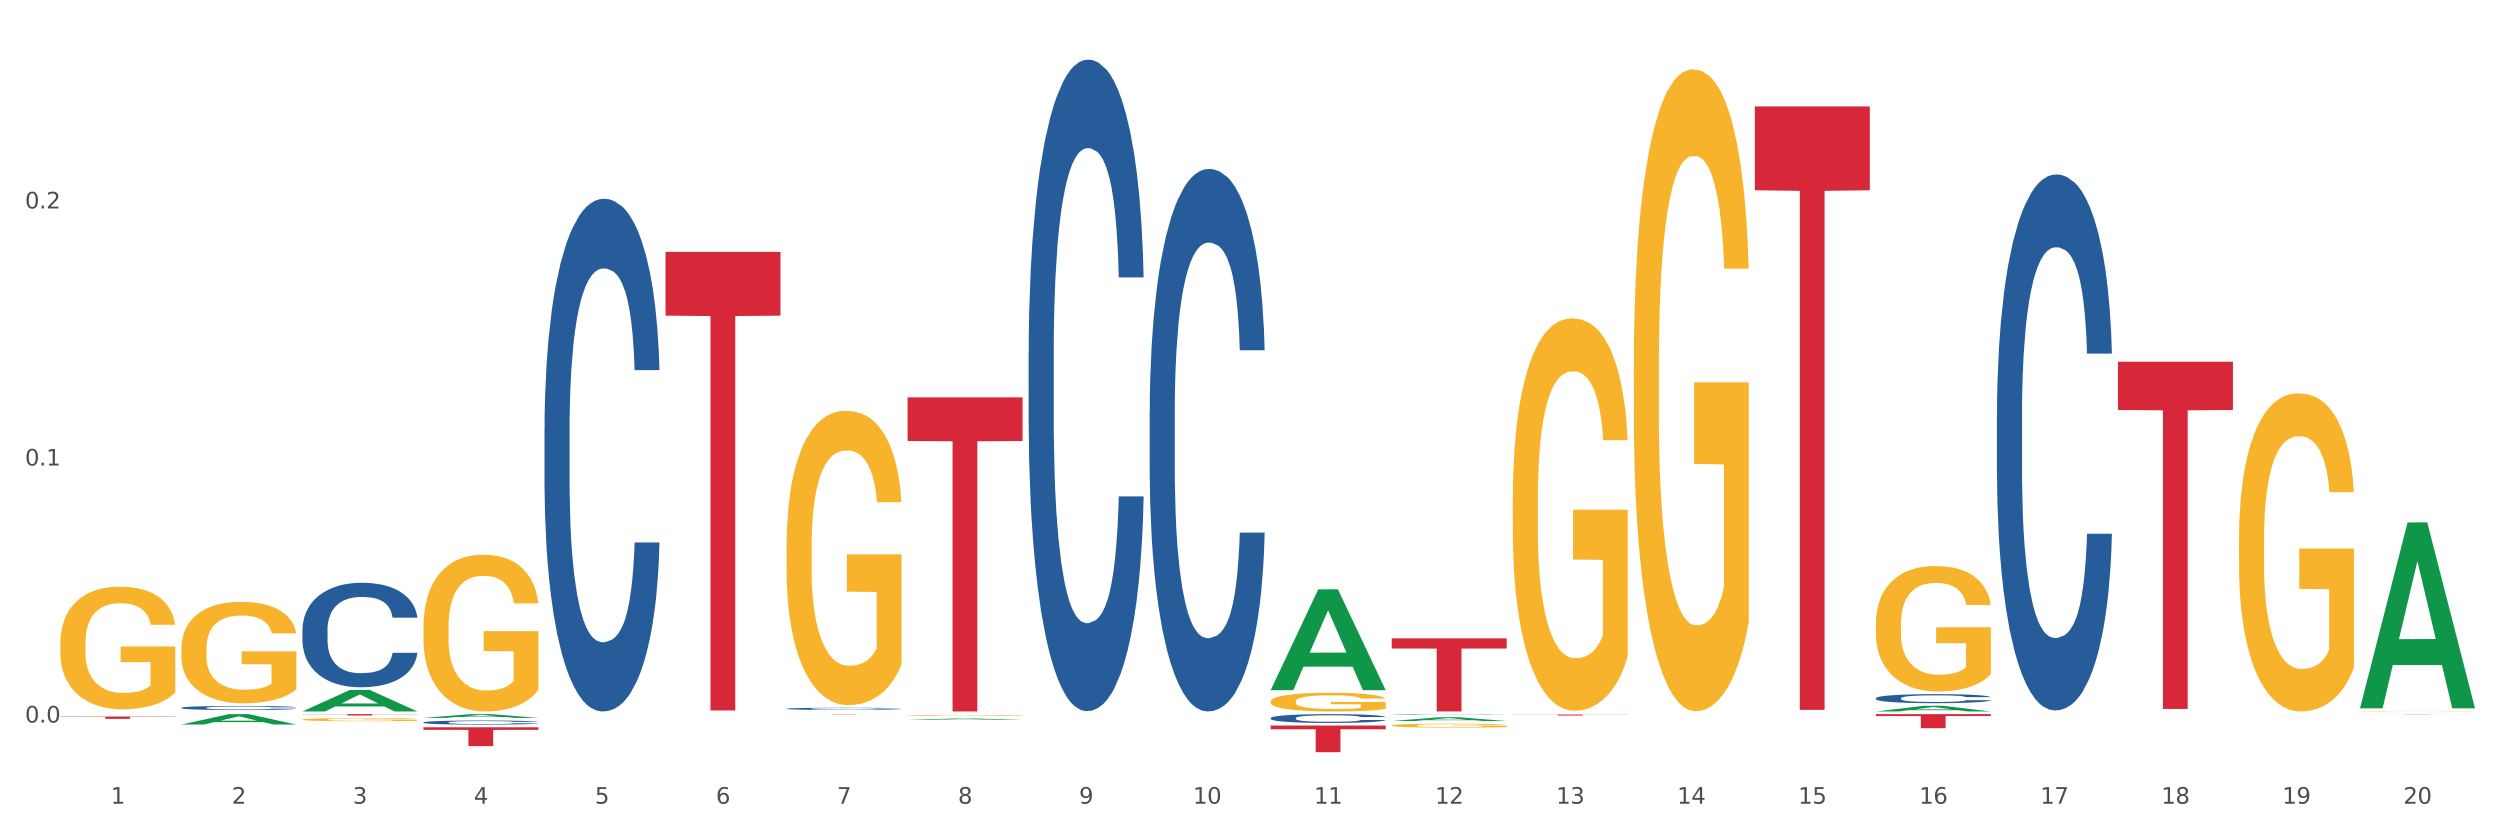 <?xml version="1.0" encoding="utf-8" standalone="no"?>
<!DOCTYPE svg PUBLIC "-//W3C//DTD SVG 1.1//EN"
  "http://www.w3.org/Graphics/SVG/1.1/DTD/svg11.dtd">
<svg xmlns:xlink="http://www.w3.org/1999/xlink" width="1080pt" height="360pt" viewBox="0 0 1080 360" xmlns="http://www.w3.org/2000/svg" version="1.1">
 <rect x="0" y="0" width="1080" height="360" fill="#333333" stroke="none"/>
 <defs>
  <style type="text/css">*{stroke-linejoin: round; stroke-linecap: butt}</style>
 </defs>
 <g id="figure_1">
  <g id="patch_1">
   <path d="M 0 360 
L 1080 360 
L 1080 0 
L 0 0 
z
" style="fill: #ffffff; stroke: #ffffff; stroke-linejoin: miter"/>
  </g>
  <g id="axes_1">
   <g id="matplotlib.axis_1">
    <g id="xtick_1">
     <g id="text_1">
      <!-- 1 -->
      <g style="fill: #4d4d4d" transform="translate(47.849 347.204) scale(0.096 -0.096)">
       <defs>
        <path id="DejaVuSans-31" d="M 794 531 
L 1825 531 
L 1825 4091 
L 703 3866 
L 703 4441 
L 1819 4666 
L 2450 4666 
L 2450 531 
L 3481 531 
L 3481 0 
L 794 0 
L 794 531 
z
" transform="scale(0.016)"/>
       </defs>
       <use xlink:href="#DejaVuSans-31"/>
      </g>
     </g>
    </g>
    <g id="xtick_2">
     <g id="text_2">
      <!-- 2 -->
      <g style="fill: #4d4d4d" transform="translate(100.137 347.204) scale(0.096 -0.096)">
       <defs>
        <path id="DejaVuSans-32" d="M 1228 531 
L 3431 531 
L 3431 0 
L 469 0 
L 469 531 
Q 828 903 1448 1529 
Q 2069 2156 2228 2338 
Q 2531 2678 2651 2914 
Q 2772 3150 2772 3378 
Q 2772 3750 2511 3984 
Q 2250 4219 1831 4219 
Q 1534 4219 1204 4116 
Q 875 4013 500 3803 
L 500 4441 
Q 881 4594 1212 4672 
Q 1544 4750 1819 4750 
Q 2544 4750 2975 4387 
Q 3406 4025 3406 3419 
Q 3406 3131 3298 2873 
Q 3191 2616 2906 2266 
Q 2828 2175 2409 1742 
Q 1991 1309 1228 531 
z
" transform="scale(0.016)"/>
       </defs>
       <use xlink:href="#DejaVuSans-32"/>
      </g>
     </g>
    </g>
    <g id="xtick_3">
     <g id="text_3">
      <!-- 3 -->
      <g style="fill: #4d4d4d" transform="translate(152.424 347.204) scale(0.096 -0.096)">
       <defs>
        <path id="DejaVuSans-33" d="M 2597 2516 
Q 3050 2419 3304 2112 
Q 3559 1806 3559 1356 
Q 3559 666 3084 287 
Q 2609 -91 1734 -91 
Q 1441 -91 1130 -33 
Q 819 25 488 141 
L 488 750 
Q 750 597 1062 519 
Q 1375 441 1716 441 
Q 2309 441 2620 675 
Q 2931 909 2931 1356 
Q 2931 1769 2642 2001 
Q 2353 2234 1838 2234 
L 1294 2234 
L 1294 2753 
L 1863 2753 
Q 2328 2753 2575 2939 
Q 2822 3125 2822 3475 
Q 2822 3834 2567 4026 
Q 2313 4219 1838 4219 
Q 1578 4219 1281 4162 
Q 984 4106 628 3988 
L 628 4550 
Q 988 4650 1302 4700 
Q 1616 4750 1894 4750 
Q 2613 4750 3031 4423 
Q 3450 4097 3450 3541 
Q 3450 3153 3228 2886 
Q 3006 2619 2597 2516 
z
" transform="scale(0.016)"/>
       </defs>
       <use xlink:href="#DejaVuSans-33"/>
      </g>
     </g>
    </g>
    <g id="xtick_4">
     <g id="text_4">
      <!-- 4 -->
      <g style="fill: #4d4d4d" transform="translate(204.712 347.204) scale(0.096 -0.096)">
       <defs>
        <path id="DejaVuSans-34" d="M 2419 4116 
L 825 1625 
L 2419 1625 
L 2419 4116 
z
M 2253 4666 
L 3047 4666 
L 3047 1625 
L 3713 1625 
L 3713 1100 
L 3047 1100 
L 3047 0 
L 2419 0 
L 2419 1100 
L 313 1100 
L 313 1709 
L 2253 4666 
z
" transform="scale(0.016)"/>
       </defs>
       <use xlink:href="#DejaVuSans-34"/>
      </g>
     </g>
    </g>
    <g id="xtick_5">
     <g id="text_5">
      <!-- 5 -->
      <g style="fill: #4d4d4d" transform="translate(256.999 347.204) scale(0.096 -0.096)">
       <defs>
        <path id="DejaVuSans-35" d="M 691 4666 
L 3169 4666 
L 3169 4134 
L 1269 4134 
L 1269 2991 
Q 1406 3038 1543 3061 
Q 1681 3084 1819 3084 
Q 2600 3084 3056 2656 
Q 3513 2228 3513 1497 
Q 3513 744 3044 326 
Q 2575 -91 1722 -91 
Q 1428 -91 1123 -41 
Q 819 9 494 109 
L 494 744 
Q 775 591 1075 516 
Q 1375 441 1709 441 
Q 2250 441 2565 725 
Q 2881 1009 2881 1497 
Q 2881 1984 2565 2268 
Q 2250 2553 1709 2553 
Q 1456 2553 1204 2497 
Q 953 2441 691 2322 
L 691 4666 
z
" transform="scale(0.016)"/>
       </defs>
       <use xlink:href="#DejaVuSans-35"/>
      </g>
     </g>
    </g>
    <g id="xtick_6">
     <g id="text_6">
      <!-- 6 -->
      <g style="fill: #4d4d4d" transform="translate(309.286 347.204) scale(0.096 -0.096)">
       <defs>
        <path id="DejaVuSans-36" d="M 2113 2584 
Q 1688 2584 1439 2293 
Q 1191 2003 1191 1497 
Q 1191 994 1439 701 
Q 1688 409 2113 409 
Q 2538 409 2786 701 
Q 3034 994 3034 1497 
Q 3034 2003 2786 2293 
Q 2538 2584 2113 2584 
z
M 3366 4563 
L 3366 3988 
Q 3128 4100 2886 4159 
Q 2644 4219 2406 4219 
Q 1781 4219 1451 3797 
Q 1122 3375 1075 2522 
Q 1259 2794 1537 2939 
Q 1816 3084 2150 3084 
Q 2853 3084 3261 2657 
Q 3669 2231 3669 1497 
Q 3669 778 3244 343 
Q 2819 -91 2113 -91 
Q 1303 -91 875 529 
Q 447 1150 447 2328 
Q 447 3434 972 4092 
Q 1497 4750 2381 4750 
Q 2619 4750 2861 4703 
Q 3103 4656 3366 4563 
z
" transform="scale(0.016)"/>
       </defs>
       <use xlink:href="#DejaVuSans-36"/>
      </g>
     </g>
    </g>
    <g id="xtick_7">
     <g id="text_7">
      <!-- 7 -->
      <g style="fill: #4d4d4d" transform="translate(361.574 347.204) scale(0.096 -0.096)">
       <defs>
        <path id="DejaVuSans-37" d="M 525 4666 
L 3525 4666 
L 3525 4397 
L 1831 0 
L 1172 0 
L 2766 4134 
L 525 4134 
L 525 4666 
z
" transform="scale(0.016)"/>
       </defs>
       <use xlink:href="#DejaVuSans-37"/>
      </g>
     </g>
    </g>
    <g id="xtick_8">
     <g id="text_8">
      <!-- 8 -->
      <g style="fill: #4d4d4d" transform="translate(413.861 347.204) scale(0.096 -0.096)">
       <defs>
        <path id="DejaVuSans-38" d="M 2034 2216 
Q 1584 2216 1326 1975 
Q 1069 1734 1069 1313 
Q 1069 891 1326 650 
Q 1584 409 2034 409 
Q 2484 409 2743 651 
Q 3003 894 3003 1313 
Q 3003 1734 2745 1975 
Q 2488 2216 2034 2216 
z
M 1403 2484 
Q 997 2584 770 2862 
Q 544 3141 544 3541 
Q 544 4100 942 4425 
Q 1341 4750 2034 4750 
Q 2731 4750 3128 4425 
Q 3525 4100 3525 3541 
Q 3525 3141 3298 2862 
Q 3072 2584 2669 2484 
Q 3125 2378 3379 2068 
Q 3634 1759 3634 1313 
Q 3634 634 3220 271 
Q 2806 -91 2034 -91 
Q 1263 -91 848 271 
Q 434 634 434 1313 
Q 434 1759 690 2068 
Q 947 2378 1403 2484 
z
M 1172 3481 
Q 1172 3119 1398 2916 
Q 1625 2713 2034 2713 
Q 2441 2713 2670 2916 
Q 2900 3119 2900 3481 
Q 2900 3844 2670 4047 
Q 2441 4250 2034 4250 
Q 1625 4250 1398 4047 
Q 1172 3844 1172 3481 
z
" transform="scale(0.016)"/>
       </defs>
       <use xlink:href="#DejaVuSans-38"/>
      </g>
     </g>
    </g>
    <g id="xtick_9">
     <g id="text_9">
      <!-- 9 -->
      <g style="fill: #4d4d4d" transform="translate(466.148 347.204) scale(0.096 -0.096)">
       <defs>
        <path id="DejaVuSans-39" d="M 703 97 
L 703 672 
Q 941 559 1184 500 
Q 1428 441 1663 441 
Q 2288 441 2617 861 
Q 2947 1281 2994 2138 
Q 2813 1869 2534 1725 
Q 2256 1581 1919 1581 
Q 1219 1581 811 2004 
Q 403 2428 403 3163 
Q 403 3881 828 4315 
Q 1253 4750 1959 4750 
Q 2769 4750 3195 4129 
Q 3622 3509 3622 2328 
Q 3622 1225 3098 567 
Q 2575 -91 1691 -91 
Q 1453 -91 1209 -44 
Q 966 3 703 97 
z
M 1959 2075 
Q 2384 2075 2632 2365 
Q 2881 2656 2881 3163 
Q 2881 3666 2632 3958 
Q 2384 4250 1959 4250 
Q 1534 4250 1286 3958 
Q 1038 3666 1038 3163 
Q 1038 2656 1286 2365 
Q 1534 2075 1959 2075 
z
" transform="scale(0.016)"/>
       </defs>
       <use xlink:href="#DejaVuSans-39"/>
      </g>
     </g>
    </g>
    <g id="xtick_10">
     <g id="text_10">
      <!-- 10 -->
      <g style="fill: #4d4d4d" transform="translate(515.382 347.204) scale(0.096 -0.096)">
       <defs>
        <path id="DejaVuSans-30" d="M 2034 4250 
Q 1547 4250 1301 3770 
Q 1056 3291 1056 2328 
Q 1056 1369 1301 889 
Q 1547 409 2034 409 
Q 2525 409 2770 889 
Q 3016 1369 3016 2328 
Q 3016 3291 2770 3770 
Q 2525 4250 2034 4250 
z
M 2034 4750 
Q 2819 4750 3233 4129 
Q 3647 3509 3647 2328 
Q 3647 1150 3233 529 
Q 2819 -91 2034 -91 
Q 1250 -91 836 529 
Q 422 1150 422 2328 
Q 422 3509 836 4129 
Q 1250 4750 2034 4750 
z
" transform="scale(0.016)"/>
       </defs>
       <use xlink:href="#DejaVuSans-31"/>
       <use xlink:href="#DejaVuSans-30" transform="translate(63.623 0)"/>
      </g>
     </g>
    </g>
    <g id="xtick_11">
     <g id="text_11">
      <!-- 11 -->
      <g style="fill: #4d4d4d" transform="translate(567.669 347.204) scale(0.096 -0.096)">
       <use xlink:href="#DejaVuSans-31"/>
       <use xlink:href="#DejaVuSans-31" transform="translate(63.623 0)"/>
      </g>
     </g>
    </g>
    <g id="xtick_12">
     <g id="text_12">
      <!-- 12 -->
      <g style="fill: #4d4d4d" transform="translate(619.957 347.204) scale(0.096 -0.096)">
       <use xlink:href="#DejaVuSans-31"/>
       <use xlink:href="#DejaVuSans-32" transform="translate(63.623 0)"/>
      </g>
     </g>
    </g>
    <g id="xtick_13">
     <g id="text_13">
      <!-- 13 -->
      <g style="fill: #4d4d4d" transform="translate(672.244 347.204) scale(0.096 -0.096)">
       <use xlink:href="#DejaVuSans-31"/>
       <use xlink:href="#DejaVuSans-33" transform="translate(63.623 0)"/>
      </g>
     </g>
    </g>
    <g id="xtick_14">
     <g id="text_14">
      <!-- 14 -->
      <g style="fill: #4d4d4d" transform="translate(724.531 347.204) scale(0.096 -0.096)">
       <use xlink:href="#DejaVuSans-31"/>
       <use xlink:href="#DejaVuSans-34" transform="translate(63.623 0)"/>
      </g>
     </g>
    </g>
    <g id="xtick_15">
     <g id="text_15">
      <!-- 15 -->
      <g style="fill: #4d4d4d" transform="translate(776.819 347.204) scale(0.096 -0.096)">
       <use xlink:href="#DejaVuSans-31"/>
       <use xlink:href="#DejaVuSans-35" transform="translate(63.623 0)"/>
      </g>
     </g>
    </g>
    <g id="xtick_16">
     <g id="text_16">
      <!-- 16 -->
      <g style="fill: #4d4d4d" transform="translate(829.106 347.204) scale(0.096 -0.096)">
       <use xlink:href="#DejaVuSans-31"/>
       <use xlink:href="#DejaVuSans-36" transform="translate(63.623 0)"/>
      </g>
     </g>
    </g>
    <g id="xtick_17">
     <g id="text_17">
      <!-- 17 -->
      <g style="fill: #4d4d4d" transform="translate(881.393 347.204) scale(0.096 -0.096)">
       <use xlink:href="#DejaVuSans-31"/>
       <use xlink:href="#DejaVuSans-37" transform="translate(63.623 0)"/>
      </g>
     </g>
    </g>
    <g id="xtick_18">
     <g id="text_18">
      <!-- 18 -->
      <g style="fill: #4d4d4d" transform="translate(933.681 347.204) scale(0.096 -0.096)">
       <use xlink:href="#DejaVuSans-31"/>
       <use xlink:href="#DejaVuSans-38" transform="translate(63.623 0)"/>
      </g>
     </g>
    </g>
    <g id="xtick_19">
     <g id="text_19">
      <!-- 19 -->
      <g style="fill: #4d4d4d" transform="translate(985.968 347.204) scale(0.096 -0.096)">
       <use xlink:href="#DejaVuSans-31"/>
       <use xlink:href="#DejaVuSans-39" transform="translate(63.623 0)"/>
      </g>
     </g>
    </g>
    <g id="xtick_20">
     <g id="text_20">
      <!-- 20 -->
      <g style="fill: #4d4d4d" transform="translate(1038.255 347.204) scale(0.096 -0.096)">
       <use xlink:href="#DejaVuSans-32"/>
       <use xlink:href="#DejaVuSans-30" transform="translate(63.623 0)"/>
      </g>
     </g>
    </g>
    <g id="xtick_21"/>
    <g id="xtick_22"/>
    <g id="xtick_23"/>
    <g id="xtick_24"/>
    <g id="xtick_25"/>
    <g id="xtick_26"/>
    <g id="xtick_27"/>
    <g id="xtick_28"/>
    <g id="xtick_29"/>
    <g id="xtick_30"/>
    <g id="xtick_31"/>
    <g id="xtick_32"/>
    <g id="xtick_33"/>
    <g id="xtick_34"/>
    <g id="xtick_35"/>
    <g id="xtick_36"/>
    <g id="xtick_37"/>
    <g id="xtick_38"/>
    <g id="xtick_39"/>
   </g>
   <g id="matplotlib.axis_2">
    <g id="ytick_1">
     <g id="text_21">
      <!-- 0.0 -->
      <g style="fill: #4d4d4d" transform="translate(10.8 312.142) scale(0.096 -0.096)">
       <defs>
        <path id="DejaVuSans-2e" d="M 684 794 
L 1344 794 
L 1344 0 
L 684 0 
L 684 794 
z
" transform="scale(0.016)"/>
       </defs>
       <use xlink:href="#DejaVuSans-30"/>
       <use xlink:href="#DejaVuSans-2e" transform="translate(63.623 0)"/>
       <use xlink:href="#DejaVuSans-30" transform="translate(95.41 0)"/>
      </g>
     </g>
    </g>
    <g id="ytick_2">
     <g id="text_22">
      <!-- 0.1 -->
      <g style="fill: #4d4d4d" transform="translate(10.8 201.101) scale(0.096 -0.096)">
       <use xlink:href="#DejaVuSans-30"/>
       <use xlink:href="#DejaVuSans-2e" transform="translate(63.623 0)"/>
       <use xlink:href="#DejaVuSans-31" transform="translate(95.41 0)"/>
      </g>
     </g>
    </g>
    <g id="ytick_3">
     <g id="text_23">
      <!-- 0.2 -->
      <g style="fill: #4d4d4d" transform="translate(10.8 90.06) scale(0.096 -0.096)">
       <use xlink:href="#DejaVuSans-30"/>
       <use xlink:href="#DejaVuSans-2e" transform="translate(63.623 0)"/>
       <use xlink:href="#DejaVuSans-32" transform="translate(95.41 0)"/>
      </g>
     </g>
    </g>
    <g id="ytick_4"/>
    <g id="ytick_5"/>
    <g id="ytick_6"/>
   </g>
   <g id="PolyCollection_1">
    <path d="M 78.354 313.001 
L 78.406 312.996 
L 98.889 308.499 
L 107.39 308.495 
L 128.027 313.009 
L 118.195 313.009 
L 113.74 311.958 
L 92.591 311.958 
L 92.437 311.975 
L 88.135 313.009 
L 78.354 313.009 
L 78.354 313.001 
L 95.253 311.331 
L 111.077 311.326 
L 103.242 309.457 
L 103.14 309.449 
L 103.037 309.461 
L 95.202 311.326 
L 95.253 311.331 
L 78.354 313.001 
z
" clip-path="url(#pcceee955b6)" style="fill: #109648"/>
    <path d="M 182.929 312.066 
L 182.988 312.064 
L 182.988 312.018 
L 183.164 311.957 
L 183.81 311.843 
L 184.632 311.756 
L 186.041 311.655 
L 186.804 311.613 
L 187.802 311.566 
L 189.857 311.489 
L 192.206 311.424 
L 193.85 311.388 
L 195.083 311.365 
L 197.843 311.325 
L 199.428 311.307 
L 201.072 311.292 
L 202.481 311.282 
L 204.83 311.271 
L 206.709 311.266 
L 208.881 311.264 
L 210.701 311.266 
L 213.109 311.272 
L 216.632 311.292 
L 217.982 311.303 
L 219.802 311.323 
L 221.681 311.349 
L 223.208 311.375 
L 224.969 311.412 
L 226.789 311.461 
L 228.551 311.523 
L 229.784 311.58 
L 230.782 311.641 
L 231.663 311.714 
L 232.309 311.794 
L 232.602 311.86 
L 221.857 311.86 
L 221.564 311.8 
L 220.977 311.735 
L 220.389 311.691 
L 219.743 311.655 
L 218.745 311.614 
L 217.865 311.588 
L 216.397 311.557 
L 215.046 311.538 
L 213.931 311.527 
L 212.58 311.517 
L 209.703 311.507 
L 207.648 311.507 
L 206.356 311.51 
L 204.771 311.518 
L 203.421 311.53 
L 201.835 311.549 
L 200.602 311.57 
L 199.369 311.598 
L 198.665 311.618 
L 197.608 311.654 
L 196.903 311.683 
L 195.964 311.733 
L 195.435 311.769 
L 194.496 311.862 
L 194.085 311.93 
L 193.909 311.978 
L 193.791 312.03 
L 193.791 312.284 
L 194.144 312.398 
L 194.437 312.447 
L 194.907 312.502 
L 195.788 312.574 
L 197.079 312.644 
L 198.43 312.694 
L 199.545 312.725 
L 200.602 312.748 
L 201.659 312.766 
L 202.951 312.782 
L 204.008 312.792 
L 205.593 312.802 
L 207.472 312.807 
L 208.94 312.807 
L 211.934 312.799 
L 213.285 312.791 
L 214.577 312.779 
L 215.986 312.761 
L 217.101 312.742 
L 217.747 312.727 
L 218.804 312.696 
L 219.626 312.664 
L 220.331 312.626 
L 220.8 312.593 
L 221.329 312.545 
L 221.74 312.489 
L 221.857 312.46 
L 232.602 312.46 
L 232.367 312.519 
L 231.956 312.576 
L 231.134 312.652 
L 230.488 312.696 
L 229.49 312.75 
L 228.433 312.795 
L 226.965 312.846 
L 225.615 312.883 
L 224.206 312.916 
L 222.679 312.945 
L 219.92 312.986 
L 218.921 312.997 
L 216.808 313.017 
L 215.164 313.028 
L 212.756 313.04 
L 210.29 313.046 
L 207.707 313.048 
L 205.417 313.045 
L 202.892 313.035 
L 201.307 313.025 
L 199.545 313.01 
L 197.49 312.988 
L 195.553 312.96 
L 193.733 312.927 
L 192.03 312.89 
L 190.445 312.848 
L 188.39 312.778 
L 186.863 312.709 
L 185.747 312.646 
L 184.984 312.592 
L 184.221 312.523 
L 183.81 312.476 
L 183.164 312.362 
L 182.929 312.256 
L 182.929 312.066 
z
" clip-path="url(#pcceee955b6)" style="fill: #255c99"/>
    <path d="M 130.642 272.041 
L 130.7 272 
L 130.7 270.846 
L 130.877 269.279 
L 131.522 266.393 
L 132.344 264.207 
L 133.754 261.651 
L 134.517 260.579 
L 135.515 259.383 
L 137.57 257.445 
L 139.919 255.796 
L 141.563 254.889 
L 142.796 254.312 
L 145.555 253.281 
L 147.141 252.827 
L 148.785 252.456 
L 150.194 252.209 
L 152.542 251.92 
L 154.421 251.797 
L 156.594 251.755 
L 158.414 251.797 
L 160.821 251.962 
L 164.344 252.456 
L 165.695 252.745 
L 167.515 253.24 
L 169.394 253.9 
L 170.92 254.559 
L 172.682 255.508 
L 174.502 256.744 
L 176.263 258.311 
L 177.496 259.754 
L 178.495 261.28 
L 179.375 263.135 
L 180.021 265.156 
L 180.315 266.846 
L 169.57 266.846 
L 169.276 265.321 
L 168.689 263.671 
L 168.102 262.558 
L 167.456 261.651 
L 166.458 260.62 
L 165.577 259.961 
L 164.109 259.177 
L 162.759 258.682 
L 161.643 258.394 
L 160.293 258.146 
L 157.416 257.899 
L 155.361 257.899 
L 154.069 257.981 
L 152.484 258.188 
L 151.133 258.476 
L 149.548 258.971 
L 148.315 259.507 
L 147.082 260.208 
L 146.377 260.703 
L 145.321 261.61 
L 144.616 262.352 
L 143.676 263.63 
L 143.148 264.537 
L 142.209 266.887 
L 141.798 268.619 
L 141.621 269.815 
L 141.504 271.134 
L 141.504 277.566 
L 141.856 280.453 
L 142.15 281.69 
L 142.62 283.091 
L 143.5 284.906 
L 144.792 286.679 
L 146.143 287.957 
L 147.258 288.74 
L 148.315 289.317 
L 149.372 289.771 
L 150.664 290.183 
L 151.72 290.431 
L 153.306 290.678 
L 155.185 290.802 
L 156.653 290.802 
L 159.647 290.596 
L 160.997 290.389 
L 162.289 290.101 
L 163.698 289.647 
L 164.814 289.152 
L 165.46 288.781 
L 166.517 287.998 
L 167.339 287.173 
L 168.043 286.225 
L 168.513 285.4 
L 169.041 284.163 
L 169.452 282.762 
L 169.57 282.019 
L 180.315 282.019 
L 180.08 283.504 
L 179.669 284.947 
L 178.847 286.885 
L 178.201 287.998 
L 177.203 289.359 
L 176.146 290.513 
L 174.678 291.791 
L 173.328 292.74 
L 171.918 293.564 
L 170.392 294.306 
L 167.632 295.337 
L 166.634 295.626 
L 164.52 296.121 
L 162.876 296.409 
L 160.469 296.698 
L 158.003 296.863 
L 155.42 296.904 
L 153.13 296.822 
L 150.605 296.574 
L 149.02 296.327 
L 147.258 295.956 
L 145.203 295.378 
L 143.265 294.677 
L 141.445 293.853 
L 139.743 292.905 
L 138.157 291.833 
L 136.102 290.06 
L 134.576 288.328 
L 133.46 286.72 
L 132.697 285.359 
L 131.933 283.627 
L 131.522 282.432 
L 130.877 279.546 
L 130.642 276.865 
L 130.642 272.041 
z
" clip-path="url(#pcceee955b6)" style="fill: #255c99"/>
    <path d="M 78.354 305.763 
L 78.413 305.761 
L 78.413 305.716 
L 78.589 305.654 
L 79.235 305.54 
L 80.057 305.454 
L 81.466 305.353 
L 82.23 305.31 
L 83.228 305.263 
L 85.283 305.187 
L 87.631 305.121 
L 89.275 305.086 
L 90.508 305.063 
L 93.268 305.022 
L 94.853 305.004 
L 96.497 304.99 
L 97.907 304.98 
L 100.255 304.968 
L 102.134 304.964 
L 104.306 304.962 
L 106.127 304.964 
L 108.534 304.97 
L 112.057 304.99 
L 113.407 305.001 
L 115.227 305.021 
L 117.106 305.047 
L 118.633 305.073 
L 120.394 305.11 
L 122.215 305.159 
L 123.976 305.221 
L 125.209 305.278 
L 126.207 305.338 
L 127.088 305.411 
L 127.734 305.491 
L 128.027 305.558 
L 117.282 305.558 
L 116.989 305.498 
L 116.402 305.432 
L 115.815 305.388 
L 115.169 305.353 
L 114.171 305.312 
L 113.29 305.286 
L 111.822 305.255 
L 110.472 305.235 
L 109.356 305.224 
L 108.006 305.214 
L 105.128 305.205 
L 103.073 305.205 
L 101.782 305.208 
L 100.196 305.216 
L 98.846 305.227 
L 97.261 305.247 
L 96.028 305.268 
L 94.795 305.296 
L 94.09 305.315 
L 93.033 305.351 
L 92.329 305.38 
L 91.389 305.431 
L 90.861 305.467 
L 89.921 305.559 
L 89.51 305.628 
L 89.334 305.675 
L 89.217 305.727 
L 89.217 305.981 
L 89.569 306.095 
L 89.863 306.144 
L 90.332 306.199 
L 91.213 306.271 
L 92.505 306.341 
L 93.855 306.391 
L 94.971 306.422 
L 96.028 306.445 
L 97.084 306.463 
L 98.376 306.479 
L 99.433 306.489 
L 101.018 306.499 
L 102.897 306.504 
L 104.365 306.504 
L 107.36 306.496 
L 108.71 306.487 
L 110.002 306.476 
L 111.411 306.458 
L 112.527 306.439 
L 113.172 306.424 
L 114.229 306.393 
L 115.051 306.36 
L 115.756 306.323 
L 116.226 306.29 
L 116.754 306.242 
L 117.165 306.186 
L 117.282 306.157 
L 128.027 306.157 
L 127.793 306.216 
L 127.382 306.273 
L 126.559 306.349 
L 125.914 306.393 
L 124.915 306.447 
L 123.859 306.492 
L 122.391 306.543 
L 121.04 306.58 
L 119.631 306.613 
L 118.105 306.642 
L 115.345 306.683 
L 114.347 306.694 
L 112.233 306.714 
L 110.589 306.725 
L 108.182 306.736 
L 105.716 306.743 
L 103.132 306.745 
L 100.842 306.741 
L 98.318 306.732 
L 96.732 306.722 
L 94.971 306.707 
L 92.916 306.684 
L 90.978 306.657 
L 89.158 306.624 
L 87.455 306.587 
L 85.87 306.544 
L 83.815 306.474 
L 82.288 306.406 
L 81.173 306.343 
L 80.409 306.289 
L 79.646 306.22 
L 79.235 306.173 
L 78.589 306.059 
L 78.354 305.953 
L 78.354 305.763 
z
" clip-path="url(#pcceee955b6)" style="fill: #255c99"/>
    <path d="M 78.354 280.261 
L 78.413 280.221 
L 78.413 278.78 
L 78.53 277.539 
L 79.117 274.538 
L 79.996 272.057 
L 80.642 270.736 
L 81.287 269.656 
L 82.049 268.576 
L 82.987 267.455 
L 84.688 265.814 
L 85.744 264.974 
L 87.034 264.094 
L 89.38 262.813 
L 91.081 262.093 
L 92.84 261.492 
L 95.714 260.772 
L 97.59 260.452 
L 99.584 260.212 
L 101.989 260.052 
L 103.807 260.012 
L 107.795 260.132 
L 111.196 260.492 
L 112.838 260.772 
L 114.949 261.252 
L 116.064 261.572 
L 117.882 262.213 
L 119.758 263.053 
L 121.049 263.773 
L 122.984 265.134 
L 124.45 266.495 
L 125.799 268.175 
L 126.503 269.336 
L 127.03 270.416 
L 127.5 271.657 
L 127.969 273.618 
L 117.412 273.618 
L 117.002 272.217 
L 116.357 270.897 
L 115.419 269.616 
L 114.597 268.816 
L 113.19 267.815 
L 111.9 267.175 
L 110.551 266.695 
L 108.909 266.295 
L 107.619 266.094 
L 105.801 265.934 
L 102.223 265.974 
L 99.819 266.295 
L 98.177 266.695 
L 97.121 267.055 
L 96.183 267.455 
L 95.127 268.015 
L 93.896 268.856 
L 93.016 269.616 
L 92.136 270.576 
L 91.432 271.537 
L 90.787 272.657 
L 90.259 273.858 
L 89.849 275.098 
L 89.497 276.619 
L 89.204 279.14 
L 89.204 284.623 
L 89.321 285.863 
L 89.614 287.504 
L 89.966 288.744 
L 90.553 290.225 
L 91.081 291.225 
L 92.077 292.666 
L 93.192 293.867 
L 94.071 294.627 
L 94.951 295.267 
L 96.476 296.148 
L 98.177 296.868 
L 99.643 297.308 
L 101.637 297.708 
L 102.986 297.868 
L 104.159 297.948 
L 107.032 297.948 
L 109.085 297.828 
L 111.372 297.548 
L 113.131 297.188 
L 114.597 296.748 
L 116.24 296.028 
L 117.295 295.347 
L 117.295 286.984 
L 104.393 286.944 
L 104.393 281.381 
L 128.027 281.381 
L 128.027 297.708 
L 127.03 298.549 
L 125.916 299.309 
L 124.743 299.989 
L 122.984 300.83 
L 120.873 301.63 
L 118.996 302.19 
L 117.002 302.67 
L 114.656 303.111 
L 111.607 303.511 
L 109.73 303.671 
L 107.384 303.791 
L 104.628 303.831 
L 102.223 303.751 
L 99.877 303.551 
L 97.414 303.191 
L 95.01 302.67 
L 93.192 302.15 
L 91.374 301.51 
L 89.438 300.67 
L 87.914 299.869 
L 86.741 299.149 
L 85.451 298.229 
L 84.043 297.028 
L 82.987 295.948 
L 82.049 294.827 
L 81.052 293.386 
L 80.348 292.146 
L 79.645 290.585 
L 79.234 289.425 
L 78.765 287.624 
L 78.413 285.103 
L 78.354 280.261 
z
" clip-path="url(#pcceee955b6)" style="fill: #f7b32b"/>
    <path d="M 26.067 309.538 
L 75.74 309.538 
L 75.74 309.677 
L 56.2 309.678 
L 56.2 310.54 
L 45.489 310.54 
L 45.489 309.678 
L 26.067 309.677 
L 26.067 309.539 
L 26.067 309.538 
z
" clip-path="url(#pcceee955b6)" style="fill: #d62839"/>
    <path d="M 130.642 308.495 
L 180.315 308.495 
L 180.315 308.58 
L 160.775 308.58 
L 160.775 309.105 
L 150.064 309.105 
L 150.064 308.58 
L 130.642 308.58 
L 130.642 308.496 
L 130.642 308.495 
z
" clip-path="url(#pcceee955b6)" style="fill: #d62839"/>
    <path d="M 182.929 314.179 
L 232.602 314.179 
L 232.602 315.31 
L 213.062 315.317 
L 213.062 322.316 
L 202.351 322.316 
L 202.351 315.317 
L 182.929 315.31 
L 182.929 314.187 
L 182.929 314.179 
z
" clip-path="url(#pcceee955b6)" style="fill: #d62839"/>
    <path d="M 287.504 108.82 
L 337.177 108.82 
L 337.177 136.35 
L 317.637 136.536 
L 317.637 306.923 
L 306.926 306.923 
L 306.926 136.536 
L 287.504 136.35 
L 287.504 109.006 
L 287.504 108.82 
z
" clip-path="url(#pcceee955b6)" style="fill: #d62839"/>
    <path d="M 339.791 308.495 
L 389.464 308.495 
L 389.464 308.512 
L 369.925 308.513 
L 369.925 308.62 
L 359.213 308.62 
L 359.213 308.513 
L 339.791 308.512 
L 339.791 308.495 
L 339.791 308.495 
z
" clip-path="url(#pcceee955b6)" style="fill: #d62839"/>
    <path d="M 392.079 171.647 
L 441.752 171.647 
L 441.752 190.507 
L 422.212 190.635 
L 422.212 307.364 
L 411.5 307.364 
L 411.5 190.635 
L 392.079 190.507 
L 392.079 171.774 
L 392.079 171.647 
z
" clip-path="url(#pcceee955b6)" style="fill: #d62839"/>
    <path d="M 548.941 313.444 
L 598.614 313.444 
L 598.614 315.043 
L 579.074 315.054 
L 579.074 324.95 
L 568.363 324.95 
L 568.363 315.054 
L 548.941 315.043 
L 548.941 313.455 
L 548.941 313.444 
z
" clip-path="url(#pcceee955b6)" style="fill: #d62839"/>
    <path d="M 601.228 275.764 
L 650.901 275.764 
L 650.901 280.155 
L 631.361 280.185 
L 631.361 307.364 
L 620.65 307.364 
L 620.65 280.185 
L 601.228 280.155 
L 601.228 275.794 
L 601.228 275.764 
z
" clip-path="url(#pcceee955b6)" style="fill: #d62839"/>
    <path d="M 653.515 308.672 
L 703.188 308.672 
L 703.188 308.733 
L 683.649 308.734 
L 683.649 309.112 
L 672.937 309.112 
L 672.937 308.734 
L 653.515 308.733 
L 653.515 308.673 
L 653.515 308.672 
z
" clip-path="url(#pcceee955b6)" style="fill: #d62839"/>
    <path d="M 758.09 45.975 
L 807.763 45.975 
L 807.763 82.203 
L 788.224 82.448 
L 788.224 306.671 
L 777.512 306.671 
L 777.512 82.448 
L 758.09 82.203 
L 758.09 46.22 
L 758.09 45.975 
z
" clip-path="url(#pcceee955b6)" style="fill: #d62839"/>
    <path d="M 810.378 308.495 
L 860.051 308.495 
L 860.051 309.341 
L 840.511 309.346 
L 840.511 314.579 
L 829.799 314.579 
L 829.799 309.346 
L 810.378 309.341 
L 810.378 308.501 
L 810.378 308.495 
z
" clip-path="url(#pcceee955b6)" style="fill: #d62839"/>
    <path d="M 235.216 185.389 
L 235.275 185.186 
L 235.275 179.523 
L 235.451 171.836 
L 236.097 157.676 
L 236.919 146.955 
L 238.328 134.414 
L 239.092 129.155 
L 240.09 123.288 
L 242.145 113.781 
L 244.493 105.69 
L 246.137 101.24 
L 247.371 98.408 
L 250.13 93.351 
L 251.715 91.126 
L 253.359 89.305 
L 254.769 88.092 
L 257.117 86.676 
L 258.996 86.069 
L 261.169 85.866 
L 262.989 86.069 
L 265.396 86.878 
L 268.919 89.305 
L 270.269 90.721 
L 272.09 93.149 
L 273.968 96.385 
L 275.495 99.622 
L 277.257 104.274 
L 279.077 110.342 
L 280.838 118.029 
L 282.071 125.109 
L 283.069 132.593 
L 283.95 141.696 
L 284.596 151.608 
L 284.889 159.901 
L 274.145 159.901 
L 273.851 152.417 
L 273.264 144.326 
L 272.677 138.864 
L 272.031 134.414 
L 271.033 129.357 
L 270.152 126.12 
L 268.684 122.277 
L 267.334 119.85 
L 266.218 118.434 
L 264.868 117.22 
L 261.991 116.006 
L 259.936 116.006 
L 258.644 116.411 
L 257.059 117.422 
L 255.708 118.838 
L 254.123 121.266 
L 252.89 123.895 
L 251.657 127.334 
L 250.952 129.761 
L 249.895 134.212 
L 249.191 137.853 
L 248.251 144.123 
L 247.723 148.574 
L 246.783 160.104 
L 246.372 168.599 
L 246.196 174.466 
L 246.079 180.939 
L 246.079 212.494 
L 246.431 226.654 
L 246.725 232.722 
L 247.194 239.6 
L 248.075 248.5 
L 249.367 257.198 
L 250.717 263.469 
L 251.833 267.313 
L 252.89 270.144 
L 253.947 272.37 
L 255.238 274.392 
L 256.295 275.606 
L 257.881 276.82 
L 259.759 277.427 
L 261.227 277.427 
L 264.222 276.415 
L 265.572 275.404 
L 266.864 273.988 
L 268.273 271.763 
L 269.389 269.335 
L 270.035 267.515 
L 271.091 263.671 
L 271.913 259.626 
L 272.618 254.973 
L 273.088 250.928 
L 273.616 244.859 
L 274.027 237.982 
L 274.145 234.341 
L 284.889 234.341 
L 284.655 241.623 
L 284.244 248.703 
L 283.422 258.21 
L 282.776 263.671 
L 281.778 270.347 
L 280.721 276.011 
L 279.253 282.281 
L 277.902 286.934 
L 276.493 290.979 
L 274.967 294.62 
L 272.207 299.677 
L 271.209 301.093 
L 269.095 303.521 
L 267.451 304.937 
L 265.044 306.353 
L 262.578 307.162 
L 259.994 307.364 
L 257.704 306.96 
L 255.18 305.746 
L 253.594 304.532 
L 251.833 302.712 
L 249.778 299.88 
L 247.84 296.441 
L 246.02 292.395 
L 244.317 287.743 
L 242.732 282.484 
L 240.677 273.786 
L 239.15 265.29 
L 238.035 257.401 
L 237.272 250.725 
L 236.508 242.23 
L 236.097 236.364 
L 235.451 222.204 
L 235.216 209.056 
L 235.216 185.389 
z
" clip-path="url(#pcceee955b6)" style="fill: #255c99"/>
    <path d="M 914.952 156.278 
L 964.625 156.278 
L 964.625 177.119 
L 945.086 177.26 
L 945.086 306.248 
L 934.374 306.248 
L 934.374 177.26 
L 914.952 177.119 
L 914.952 156.419 
L 914.952 156.278 
z
" clip-path="url(#pcceee955b6)" style="fill: #d62839"/>
    <path d="M 339.791 306.178 
L 339.85 306.177 
L 339.85 306.153 
L 340.026 306.12 
L 340.672 306.06 
L 341.494 306.014 
L 342.903 305.961 
L 343.666 305.938 
L 344.665 305.913 
L 346.72 305.873 
L 349.068 305.838 
L 350.712 305.819 
L 351.945 305.807 
L 354.705 305.785 
L 356.29 305.776 
L 357.934 305.768 
L 359.343 305.763 
L 361.692 305.757 
L 363.571 305.754 
L 365.743 305.753 
L 367.563 305.754 
L 369.971 305.758 
L 373.494 305.768 
L 374.844 305.774 
L 376.664 305.785 
L 378.543 305.798 
L 380.07 305.812 
L 381.831 305.832 
L 383.651 305.858 
L 385.413 305.891 
L 386.646 305.921 
L 387.644 305.953 
L 388.525 305.992 
L 389.171 306.034 
L 389.464 306.069 
L 378.719 306.069 
L 378.426 306.037 
L 377.839 306.003 
L 377.251 305.98 
L 376.606 305.961 
L 375.607 305.939 
L 374.727 305.925 
L 373.259 305.909 
L 371.908 305.898 
L 370.793 305.892 
L 369.442 305.887 
L 366.565 305.882 
L 364.51 305.882 
L 363.219 305.884 
L 361.633 305.888 
L 360.283 305.894 
L 358.697 305.904 
L 357.464 305.916 
L 356.231 305.93 
L 355.527 305.941 
L 354.47 305.96 
L 353.765 305.975 
L 352.826 306.002 
L 352.298 306.021 
L 351.358 306.07 
L 350.947 306.106 
L 350.771 306.131 
L 350.654 306.159 
L 350.654 306.294 
L 351.006 306.354 
L 351.299 306.38 
L 351.769 306.409 
L 352.65 306.447 
L 353.942 306.484 
L 355.292 306.511 
L 356.408 306.528 
L 357.464 306.54 
L 358.521 306.549 
L 359.813 306.558 
L 360.87 306.563 
L 362.455 306.568 
L 364.334 306.571 
L 365.802 306.571 
L 368.796 306.566 
L 370.147 306.562 
L 371.439 306.556 
L 372.848 306.547 
L 373.963 306.536 
L 374.609 306.528 
L 375.666 306.512 
L 376.488 306.495 
L 377.193 306.475 
L 377.662 306.458 
L 378.191 306.432 
L 378.602 306.402 
L 378.719 306.387 
L 389.464 306.387 
L 389.229 306.418 
L 388.818 306.448 
L 387.996 306.489 
L 387.35 306.512 
L 386.352 306.541 
L 385.295 306.565 
L 383.828 306.591 
L 382.477 306.611 
L 381.068 306.629 
L 379.541 306.644 
L 376.782 306.666 
L 375.784 306.672 
L 373.67 306.682 
L 372.026 306.688 
L 369.618 306.694 
L 367.152 306.698 
L 364.569 306.698 
L 362.279 306.697 
L 359.754 306.692 
L 358.169 306.686 
L 356.408 306.679 
L 354.353 306.667 
L 352.415 306.652 
L 350.595 306.635 
L 348.892 306.615 
L 347.307 306.592 
L 345.252 306.555 
L 343.725 306.519 
L 342.61 306.485 
L 341.846 306.457 
L 341.083 306.421 
L 340.672 306.396 
L 340.026 306.335 
L 339.791 306.279 
L 339.791 306.178 
z
" clip-path="url(#pcceee955b6)" style="fill: #255c99"/>
    <path d="M 496.653 178.279 
L 496.712 178.065 
L 496.712 172.071 
L 496.888 163.937 
L 497.534 148.953 
L 498.356 137.608 
L 499.765 124.336 
L 500.529 118.771 
L 501.527 112.563 
L 503.582 102.502 
L 505.93 93.94 
L 507.574 89.231 
L 508.807 86.234 
L 511.567 80.883 
L 513.152 78.528 
L 514.796 76.602 
L 516.205 75.317 
L 518.554 73.819 
L 520.433 73.177 
L 522.605 72.963 
L 524.426 73.177 
L 526.833 74.033 
L 530.356 76.602 
L 531.706 78.1 
L 533.526 80.669 
L 535.405 84.094 
L 536.932 87.518 
L 538.693 92.442 
L 540.514 98.863 
L 542.275 106.998 
L 543.508 114.49 
L 544.506 122.41 
L 545.387 132.042 
L 546.033 142.531 
L 546.326 151.307 
L 535.581 151.307 
L 535.288 143.387 
L 534.701 134.825 
L 534.114 129.046 
L 533.468 124.336 
L 532.47 118.985 
L 531.589 115.56 
L 530.121 111.493 
L 528.77 108.924 
L 527.655 107.426 
L 526.304 106.141 
L 523.427 104.857 
L 521.372 104.857 
L 520.081 105.285 
L 518.495 106.355 
L 517.145 107.854 
L 515.56 110.423 
L 514.327 113.205 
L 513.094 116.844 
L 512.389 119.413 
L 511.332 124.122 
L 510.628 127.975 
L 509.688 134.611 
L 509.16 139.32 
L 508.22 151.522 
L 507.809 160.512 
L 507.633 166.72 
L 507.516 173.569 
L 507.516 206.962 
L 507.868 221.946 
L 508.161 228.368 
L 508.631 235.646 
L 509.512 245.065 
L 510.804 254.269 
L 512.154 260.905 
L 513.27 264.972 
L 514.327 267.969 
L 515.383 270.323 
L 516.675 272.464 
L 517.732 273.748 
L 519.317 275.033 
L 521.196 275.675 
L 522.664 275.675 
L 525.659 274.604 
L 527.009 273.534 
L 528.301 272.036 
L 529.71 269.681 
L 530.826 267.112 
L 531.471 265.186 
L 532.528 261.119 
L 533.35 256.838 
L 534.055 251.914 
L 534.525 247.633 
L 535.053 241.212 
L 535.464 233.934 
L 535.581 230.081 
L 546.326 230.081 
L 546.091 237.787 
L 545.68 245.279 
L 544.858 255.339 
L 544.213 261.119 
L 543.214 268.183 
L 542.158 274.176 
L 540.69 280.812 
L 539.339 285.735 
L 537.93 290.017 
L 536.403 293.87 
L 533.644 299.221 
L 532.646 300.719 
L 530.532 303.288 
L 528.888 304.787 
L 526.481 306.285 
L 524.015 307.141 
L 521.431 307.355 
L 519.141 306.927 
L 516.616 305.643 
L 515.031 304.358 
L 513.27 302.432 
L 511.215 299.435 
L 509.277 295.796 
L 507.457 291.515 
L 505.754 286.592 
L 504.169 281.026 
L 502.114 271.822 
L 500.587 262.831 
L 499.472 254.483 
L 498.708 247.419 
L 497.945 238.429 
L 497.534 232.221 
L 496.888 217.237 
L 496.653 203.323 
L 496.653 178.279 
z
" clip-path="url(#pcceee955b6)" style="fill: #255c99"/>
    <path d="M 130.642 310.852 
L 130.7 310.85 
L 130.7 310.806 
L 130.818 310.769 
L 131.404 310.678 
L 132.284 310.602 
L 132.929 310.562 
L 133.574 310.529 
L 134.336 310.496 
L 135.275 310.462 
L 136.975 310.412 
L 138.031 310.387 
L 139.321 310.36 
L 141.667 310.321 
L 143.368 310.299 
L 145.127 310.281 
L 148.001 310.259 
L 149.878 310.249 
L 151.872 310.242 
L 154.276 310.237 
L 156.094 310.236 
L 160.082 310.24 
L 163.483 310.251 
L 165.125 310.259 
L 167.237 310.274 
L 168.351 310.283 
L 170.169 310.303 
L 172.046 310.328 
L 173.336 310.35 
L 175.271 310.392 
L 176.737 310.433 
L 178.086 310.484 
L 178.79 310.519 
L 179.318 310.552 
L 179.787 310.59 
L 180.256 310.65 
L 169.7 310.65 
L 169.289 310.607 
L 168.644 310.567 
L 167.706 310.528 
L 166.885 310.504 
L 165.477 310.473 
L 164.187 310.454 
L 162.838 310.439 
L 161.196 310.427 
L 159.906 310.421 
L 158.088 310.416 
L 154.511 310.417 
L 152.106 310.427 
L 150.464 310.439 
L 149.408 310.45 
L 148.47 310.462 
L 147.414 310.479 
L 146.183 310.505 
L 145.303 310.528 
L 144.424 310.557 
L 143.72 310.586 
L 143.075 310.62 
L 142.547 310.657 
L 142.136 310.695 
L 141.784 310.741 
L 141.491 310.817 
L 141.491 310.984 
L 141.609 311.022 
L 141.902 311.072 
L 142.254 311.109 
L 142.84 311.154 
L 143.368 311.185 
L 144.365 311.229 
L 145.479 311.265 
L 146.359 311.288 
L 147.239 311.308 
L 148.763 311.334 
L 150.464 311.356 
L 151.93 311.37 
L 153.924 311.382 
L 155.273 311.387 
L 156.446 311.389 
L 159.32 311.389 
L 161.372 311.386 
L 163.659 311.377 
L 165.419 311.366 
L 166.885 311.353 
L 168.527 311.331 
L 169.583 311.31 
L 169.583 311.056 
L 156.68 311.055 
L 156.68 310.886 
L 180.315 310.886 
L 180.315 311.382 
L 179.318 311.407 
L 178.203 311.431 
L 177.031 311.451 
L 175.271 311.477 
L 173.16 311.501 
L 171.283 311.518 
L 169.289 311.533 
L 166.943 311.546 
L 163.894 311.558 
L 162.017 311.563 
L 159.671 311.567 
L 156.915 311.568 
L 154.511 311.566 
L 152.165 311.56 
L 149.702 311.549 
L 147.297 311.533 
L 145.479 311.517 
L 143.661 311.498 
L 141.726 311.472 
L 140.201 311.448 
L 139.028 311.426 
L 137.738 311.398 
L 136.33 311.361 
L 135.275 311.328 
L 134.336 311.294 
L 133.339 311.251 
L 132.636 311.213 
L 131.932 311.165 
L 131.521 311.13 
L 131.052 311.075 
L 130.7 310.999 
L 130.642 310.852 
z
" clip-path="url(#pcceee955b6)" style="fill: #f7b32b"/>
    <path d="M 182.929 270.93 
L 182.988 270.868 
L 182.988 268.641 
L 183.105 266.723 
L 183.692 262.084 
L 184.571 258.249 
L 185.216 256.208 
L 185.861 254.537 
L 186.624 252.867 
L 187.562 251.135 
L 189.263 248.599 
L 190.318 247.3 
L 191.609 245.939 
L 193.955 243.96 
L 195.655 242.846 
L 197.415 241.918 
L 200.288 240.805 
L 202.165 240.31 
L 204.159 239.939 
L 206.563 239.691 
L 208.381 239.63 
L 212.369 239.815 
L 215.771 240.372 
L 217.413 240.805 
L 219.524 241.547 
L 220.638 242.042 
L 222.456 243.032 
L 224.333 244.331 
L 225.623 245.444 
L 227.559 247.547 
L 229.025 249.651 
L 230.374 252.249 
L 231.077 254.043 
L 231.605 255.713 
L 232.074 257.63 
L 232.543 260.661 
L 221.987 260.661 
L 221.577 258.496 
L 220.932 256.455 
L 219.993 254.476 
L 219.172 253.238 
L 217.765 251.692 
L 216.475 250.702 
L 215.126 249.96 
L 213.484 249.341 
L 212.193 249.032 
L 210.375 248.785 
L 206.798 248.846 
L 204.393 249.341 
L 202.751 249.96 
L 201.696 250.517 
L 200.757 251.135 
L 199.702 252.001 
L 198.47 253.3 
L 197.591 254.476 
L 196.711 255.96 
L 196.007 257.445 
L 195.362 259.177 
L 194.834 261.032 
L 194.424 262.95 
L 194.072 265.301 
L 193.779 269.198 
L 193.779 277.672 
L 193.896 279.59 
L 194.189 282.126 
L 194.541 284.044 
L 195.127 286.332 
L 195.655 287.879 
L 196.652 290.106 
L 197.766 291.962 
L 198.646 293.137 
L 199.526 294.127 
L 201.051 295.487 
L 202.751 296.601 
L 204.218 297.281 
L 206.211 297.9 
L 207.56 298.147 
L 208.733 298.271 
L 211.607 298.271 
L 213.66 298.085 
L 215.947 297.652 
L 217.706 297.096 
L 219.172 296.415 
L 220.814 295.302 
L 221.87 294.25 
L 221.87 281.322 
L 208.968 281.26 
L 208.968 272.662 
L 232.602 272.662 
L 232.602 297.9 
L 231.605 299.199 
L 230.491 300.374 
L 229.318 301.426 
L 227.559 302.725 
L 225.447 303.962 
L 223.571 304.828 
L 221.577 305.57 
L 219.231 306.251 
L 216.181 306.869 
L 214.305 307.117 
L 211.959 307.302 
L 209.202 307.364 
L 206.798 307.24 
L 204.452 306.931 
L 201.989 306.374 
L 199.585 305.57 
L 197.766 304.766 
L 195.948 303.776 
L 194.013 302.477 
L 192.488 301.24 
L 191.315 300.127 
L 190.025 298.704 
L 188.618 296.848 
L 187.562 295.178 
L 186.624 293.446 
L 185.627 291.219 
L 184.923 289.302 
L 184.219 286.889 
L 183.809 285.095 
L 183.34 282.312 
L 182.988 278.415 
L 182.929 270.93 
z
" clip-path="url(#pcceee955b6)" style="fill: #f7b32b"/>
    <path d="M 339.791 236.218 
L 339.85 236.102 
L 339.85 231.921 
L 339.967 228.321 
L 340.554 219.611 
L 341.433 212.41 
L 342.078 208.578 
L 342.724 205.442 
L 343.486 202.306 
L 344.424 199.055 
L 346.125 194.293 
L 347.181 191.854 
L 348.471 189.299 
L 350.817 185.583 
L 352.517 183.492 
L 354.277 181.75 
L 357.15 179.66 
L 359.027 178.731 
L 361.021 178.034 
L 363.425 177.569 
L 365.243 177.453 
L 369.231 177.802 
L 372.633 178.847 
L 374.275 179.66 
L 376.386 181.053 
L 377.5 181.983 
L 379.318 183.841 
L 381.195 186.28 
L 382.485 188.37 
L 384.421 192.319 
L 385.887 196.267 
L 387.236 201.145 
L 387.939 204.513 
L 388.467 207.649 
L 388.936 211.249 
L 389.406 216.94 
L 378.849 216.94 
L 378.439 212.875 
L 377.794 209.042 
L 376.855 205.326 
L 376.034 203.003 
L 374.627 200.1 
L 373.337 198.242 
L 371.988 196.848 
L 370.346 195.687 
L 369.055 195.106 
L 367.237 194.641 
L 363.66 194.758 
L 361.256 195.687 
L 359.613 196.848 
L 358.558 197.893 
L 357.62 199.055 
L 356.564 200.68 
L 355.332 203.119 
L 354.453 205.326 
L 353.573 208.113 
L 352.869 210.9 
L 352.224 214.152 
L 351.696 217.636 
L 351.286 221.237 
L 350.934 225.65 
L 350.641 232.966 
L 350.641 248.877 
L 350.758 252.477 
L 351.051 257.239 
L 351.403 260.839 
L 351.99 265.136 
L 352.517 268.04 
L 353.514 272.22 
L 354.629 275.705 
L 355.508 277.911 
L 356.388 279.769 
L 357.913 282.324 
L 359.613 284.415 
L 361.08 285.692 
L 363.074 286.854 
L 364.422 287.318 
L 365.595 287.55 
L 368.469 287.55 
L 370.522 287.202 
L 372.809 286.389 
L 374.568 285.344 
L 376.034 284.066 
L 377.676 281.976 
L 378.732 280.002 
L 378.732 255.729 
L 365.83 255.613 
L 365.83 239.47 
L 389.464 239.47 
L 389.464 286.854 
L 388.467 289.293 
L 387.353 291.499 
L 386.18 293.473 
L 384.421 295.912 
L 382.309 298.235 
L 380.433 299.861 
L 378.439 301.255 
L 376.093 302.532 
L 373.043 303.693 
L 371.167 304.158 
L 368.821 304.506 
L 366.065 304.623 
L 363.66 304.39 
L 361.314 303.81 
L 358.851 302.764 
L 356.447 301.255 
L 354.629 299.745 
L 352.811 297.887 
L 350.875 295.448 
L 349.35 293.125 
L 348.178 291.035 
L 346.887 288.363 
L 345.48 284.879 
L 344.424 281.744 
L 343.486 278.492 
L 342.489 274.311 
L 341.785 270.711 
L 341.081 266.181 
L 340.671 262.813 
L 340.202 257.587 
L 339.85 250.271 
L 339.791 236.218 
z
" clip-path="url(#pcceee955b6)" style="fill: #f7b32b"/>
    <path d="M 392.079 309.053 
L 392.137 309.053 
L 392.137 309.039 
L 392.255 309.028 
L 392.841 309.001 
L 393.721 308.978 
L 394.366 308.966 
L 395.011 308.956 
L 395.773 308.946 
L 396.712 308.936 
L 398.412 308.921 
L 399.468 308.913 
L 400.758 308.905 
L 403.104 308.893 
L 404.805 308.887 
L 406.564 308.881 
L 409.438 308.875 
L 411.314 308.872 
L 413.308 308.869 
L 415.713 308.868 
L 417.531 308.868 
L 421.519 308.869 
L 424.92 308.872 
L 426.562 308.875 
L 428.674 308.879 
L 429.788 308.882 
L 431.606 308.888 
L 433.483 308.895 
L 434.773 308.902 
L 436.708 308.914 
L 438.174 308.927 
L 439.523 308.942 
L 440.227 308.953 
L 440.755 308.963 
L 441.224 308.974 
L 441.693 308.992 
L 431.137 308.992 
L 430.726 308.979 
L 430.081 308.967 
L 429.143 308.955 
L 428.322 308.948 
L 426.914 308.939 
L 425.624 308.933 
L 424.275 308.929 
L 422.633 308.925 
L 421.343 308.923 
L 419.525 308.922 
L 415.947 308.922 
L 413.543 308.925 
L 411.901 308.929 
L 410.845 308.932 
L 409.907 308.936 
L 408.851 308.941 
L 407.62 308.949 
L 406.74 308.955 
L 405.86 308.964 
L 405.157 308.973 
L 404.511 308.983 
L 403.984 308.994 
L 403.573 309.006 
L 403.221 309.02 
L 402.928 309.043 
L 402.928 309.093 
L 403.045 309.104 
L 403.339 309.119 
L 403.69 309.131 
L 404.277 309.144 
L 404.805 309.153 
L 405.802 309.166 
L 406.916 309.177 
L 407.796 309.184 
L 408.675 309.19 
L 410.2 309.198 
L 411.901 309.205 
L 413.367 309.209 
L 415.361 309.213 
L 416.71 309.214 
L 417.883 309.215 
L 420.756 309.215 
L 422.809 309.214 
L 425.096 309.211 
L 426.856 309.208 
L 428.322 309.204 
L 429.964 309.197 
L 431.019 309.191 
L 431.019 309.114 
L 418.117 309.114 
L 418.117 309.063 
L 441.752 309.063 
L 441.752 309.213 
L 440.755 309.22 
L 439.64 309.227 
L 438.467 309.234 
L 436.708 309.241 
L 434.597 309.249 
L 432.72 309.254 
L 430.726 309.258 
L 428.38 309.262 
L 425.331 309.266 
L 423.454 309.267 
L 421.108 309.268 
L 418.352 309.269 
L 415.947 309.268 
L 413.602 309.266 
L 411.138 309.263 
L 408.734 309.258 
L 406.916 309.253 
L 405.098 309.247 
L 403.163 309.24 
L 401.638 309.232 
L 400.465 309.226 
L 399.175 309.217 
L 397.767 309.206 
L 396.712 309.197 
L 395.773 309.186 
L 394.776 309.173 
L 394.073 309.162 
L 393.369 309.147 
L 392.958 309.137 
L 392.489 309.12 
L 392.137 309.097 
L 392.079 309.053 
z
" clip-path="url(#pcceee955b6)" style="fill: #f7b32b"/>
    <path d="M 548.941 303.021 
L 548.999 303.013 
L 548.999 302.748 
L 549.117 302.519 
L 549.703 301.966 
L 550.583 301.509 
L 551.228 301.266 
L 551.873 301.067 
L 552.635 300.868 
L 553.574 300.661 
L 555.274 300.359 
L 556.33 300.204 
L 557.62 300.042 
L 559.966 299.806 
L 561.667 299.673 
L 563.426 299.562 
L 566.3 299.43 
L 568.177 299.371 
L 570.17 299.326 
L 572.575 299.297 
L 574.393 299.289 
L 578.381 299.312 
L 581.782 299.378 
L 583.424 299.43 
L 585.536 299.518 
L 586.65 299.577 
L 588.468 299.695 
L 590.345 299.85 
L 591.635 299.983 
L 593.57 300.233 
L 595.036 300.484 
L 596.385 300.794 
L 597.089 301.008 
L 597.617 301.207 
L 598.086 301.435 
L 598.555 301.797 
L 587.999 301.797 
L 587.588 301.539 
L 586.943 301.295 
L 586.005 301.059 
L 585.184 300.912 
L 583.776 300.727 
L 582.486 300.609 
L 581.137 300.521 
L 579.495 300.447 
L 578.205 300.41 
L 576.387 300.381 
L 572.81 300.388 
L 570.405 300.447 
L 568.763 300.521 
L 567.707 300.587 
L 566.769 300.661 
L 565.713 300.764 
L 564.482 300.919 
L 563.602 301.059 
L 562.722 301.236 
L 562.019 301.413 
L 561.374 301.62 
L 560.846 301.841 
L 560.435 302.07 
L 560.083 302.35 
L 559.79 302.814 
L 559.79 303.825 
L 559.907 304.053 
L 560.201 304.356 
L 560.553 304.584 
L 561.139 304.857 
L 561.667 305.041 
L 562.664 305.307 
L 563.778 305.528 
L 564.658 305.668 
L 565.537 305.786 
L 567.062 305.948 
L 568.763 306.081 
L 570.229 306.162 
L 572.223 306.236 
L 573.572 306.265 
L 574.745 306.28 
L 577.618 306.28 
L 579.671 306.258 
L 581.958 306.206 
L 583.718 306.14 
L 585.184 306.059 
L 586.826 305.926 
L 587.882 305.801 
L 587.882 304.26 
L 574.979 304.252 
L 574.979 303.227 
L 598.614 303.227 
L 598.614 306.236 
L 597.617 306.391 
L 596.502 306.531 
L 595.33 306.656 
L 593.57 306.811 
L 591.459 306.959 
L 589.582 307.062 
L 587.588 307.15 
L 585.242 307.231 
L 582.193 307.305 
L 580.316 307.335 
L 577.97 307.357 
L 575.214 307.364 
L 572.81 307.349 
L 570.464 307.313 
L 568.001 307.246 
L 565.596 307.15 
L 563.778 307.054 
L 561.96 306.936 
L 560.025 306.782 
L 558.5 306.634 
L 557.327 306.501 
L 556.037 306.332 
L 554.629 306.111 
L 553.574 305.911 
L 552.635 305.705 
L 551.638 305.44 
L 550.935 305.211 
L 550.231 304.923 
L 549.82 304.709 
L 549.351 304.378 
L 548.999 303.913 
L 548.941 303.021 
z
" clip-path="url(#pcceee955b6)" style="fill: #f7b32b"/>
    <path d="M 601.228 313.414 
L 601.287 313.412 
L 601.287 313.356 
L 601.404 313.308 
L 601.99 313.192 
L 602.87 313.096 
L 603.515 313.045 
L 604.16 313.003 
L 604.923 312.961 
L 605.861 312.918 
L 607.562 312.854 
L 608.617 312.821 
L 609.908 312.787 
L 612.253 312.738 
L 613.954 312.71 
L 615.714 312.687 
L 618.587 312.659 
L 620.464 312.646 
L 622.458 312.637 
L 624.862 312.631 
L 626.68 312.629 
L 630.668 312.634 
L 634.07 312.648 
L 635.712 312.659 
L 637.823 312.677 
L 638.937 312.69 
L 640.755 312.714 
L 642.632 312.747 
L 643.922 312.775 
L 645.858 312.828 
L 647.324 312.88 
L 648.673 312.945 
L 649.376 312.99 
L 649.904 313.032 
L 650.373 313.08 
L 650.842 313.156 
L 640.286 313.156 
L 639.876 313.102 
L 639.231 313.051 
L 638.292 313.001 
L 637.471 312.97 
L 636.064 312.931 
L 634.773 312.907 
L 633.425 312.888 
L 631.783 312.873 
L 630.492 312.865 
L 628.674 312.859 
L 625.097 312.86 
L 622.692 312.873 
L 621.05 312.888 
L 619.995 312.902 
L 619.056 312.918 
L 618.001 312.939 
L 616.769 312.972 
L 615.89 313.001 
L 615.01 313.038 
L 614.306 313.076 
L 613.661 313.119 
L 613.133 313.166 
L 612.723 313.214 
L 612.371 313.273 
L 612.078 313.37 
L 612.078 313.583 
L 612.195 313.631 
L 612.488 313.694 
L 612.84 313.742 
L 613.426 313.8 
L 613.954 313.838 
L 614.951 313.894 
L 616.065 313.941 
L 616.945 313.97 
L 617.825 313.995 
L 619.35 314.029 
L 621.05 314.057 
L 622.516 314.074 
L 624.51 314.089 
L 625.859 314.096 
L 627.032 314.099 
L 629.906 314.099 
L 631.958 314.094 
L 634.246 314.083 
L 636.005 314.069 
L 637.471 314.052 
L 639.113 314.024 
L 640.169 313.998 
L 640.169 313.674 
L 627.267 313.672 
L 627.267 313.457 
L 650.901 313.457 
L 650.901 314.089 
L 649.904 314.122 
L 648.79 314.152 
L 647.617 314.178 
L 645.858 314.21 
L 643.746 314.241 
L 641.87 314.263 
L 639.876 314.282 
L 637.53 314.299 
L 634.48 314.314 
L 632.604 314.32 
L 630.258 314.325 
L 627.501 314.327 
L 625.097 314.324 
L 622.751 314.316 
L 620.288 314.302 
L 617.883 314.282 
L 616.065 314.262 
L 614.247 314.237 
L 612.312 314.204 
L 610.787 314.173 
L 609.614 314.145 
L 608.324 314.11 
L 606.917 314.063 
L 605.861 314.021 
L 604.923 313.978 
L 603.926 313.922 
L 603.222 313.874 
L 602.518 313.814 
L 602.108 313.769 
L 601.639 313.699 
L 601.287 313.601 
L 601.228 313.414 
z
" clip-path="url(#pcceee955b6)" style="fill: #f7b32b"/>
    <path d="M 653.515 215.863 
L 653.574 215.708 
L 653.574 210.135 
L 653.691 205.335 
L 654.278 193.724 
L 655.158 184.125 
L 655.803 179.016 
L 656.448 174.836 
L 657.21 170.655 
L 658.148 166.32 
L 659.849 159.973 
L 660.905 156.722 
L 662.195 153.316 
L 664.541 148.361 
L 666.242 145.575 
L 668.001 143.252 
L 670.875 140.465 
L 672.751 139.227 
L 674.745 138.298 
L 677.15 137.679 
L 678.968 137.524 
L 682.956 137.988 
L 686.357 139.382 
L 687.999 140.465 
L 690.11 142.323 
L 691.225 143.562 
L 693.043 146.039 
L 694.919 149.29 
L 696.21 152.077 
L 698.145 157.341 
L 699.611 162.605 
L 700.96 169.107 
L 701.664 173.597 
L 702.191 177.777 
L 702.661 182.577 
L 703.13 190.163 
L 692.574 190.163 
L 692.163 184.744 
L 691.518 179.635 
L 690.58 174.681 
L 689.759 171.584 
L 688.351 167.714 
L 687.061 165.237 
L 685.712 163.379 
L 684.07 161.831 
L 682.78 161.057 
L 680.962 160.437 
L 677.384 160.592 
L 674.98 161.831 
L 673.338 163.379 
L 672.282 164.772 
L 671.344 166.32 
L 670.288 168.488 
L 669.057 171.739 
L 668.177 174.681 
L 667.297 178.396 
L 666.593 182.112 
L 665.948 186.447 
L 665.421 191.092 
L 665.01 195.891 
L 664.658 201.774 
L 664.365 211.528 
L 664.365 232.738 
L 664.482 237.538 
L 664.775 243.885 
L 665.127 248.685 
L 665.714 254.413 
L 666.242 258.284 
L 667.239 263.857 
L 668.353 268.502 
L 669.232 271.443 
L 670.112 273.921 
L 671.637 277.327 
L 673.338 280.113 
L 674.804 281.816 
L 676.798 283.365 
L 678.147 283.984 
L 679.32 284.293 
L 682.193 284.293 
L 684.246 283.829 
L 686.533 282.745 
L 688.292 281.352 
L 689.759 279.649 
L 691.401 276.862 
L 692.456 274.23 
L 692.456 241.873 
L 679.554 241.718 
L 679.554 220.198 
L 703.188 220.198 
L 703.188 283.365 
L 702.191 286.616 
L 701.077 289.557 
L 699.904 292.189 
L 698.145 295.441 
L 696.034 298.537 
L 694.157 300.704 
L 692.163 302.562 
L 689.817 304.265 
L 686.768 305.813 
L 684.891 306.433 
L 682.545 306.897 
L 679.789 307.052 
L 677.384 306.742 
L 675.038 305.968 
L 672.575 304.575 
L 670.171 302.562 
L 668.353 300.55 
L 666.535 298.072 
L 664.599 294.821 
L 663.075 291.725 
L 661.902 288.938 
L 660.612 285.377 
L 659.204 280.733 
L 658.148 276.552 
L 657.21 272.218 
L 656.213 266.644 
L 655.509 261.845 
L 654.806 255.807 
L 654.395 251.317 
L 653.926 244.35 
L 653.574 234.596 
L 653.515 215.863 
z
" clip-path="url(#pcceee955b6)" style="fill: #f7b32b"/>
    <path d="M 705.803 158.084 
L 705.861 157.831 
L 705.861 148.712 
L 705.979 140.86 
L 706.565 121.863 
L 707.445 106.159 
L 708.09 97.801 
L 708.735 90.962 
L 709.497 84.123 
L 710.436 77.031 
L 712.137 66.646 
L 713.192 61.327 
L 714.482 55.755 
L 716.828 47.649 
L 718.529 43.09 
L 720.288 39.291 
L 723.162 34.732 
L 725.039 32.705 
L 727.033 31.186 
L 729.437 30.172 
L 731.255 29.919 
L 735.243 30.679 
L 738.644 32.959 
L 740.287 34.732 
L 742.398 37.771 
L 743.512 39.797 
L 745.33 43.85 
L 747.207 49.169 
L 748.497 53.728 
L 750.432 62.34 
L 751.898 70.952 
L 753.247 81.59 
L 753.951 88.936 
L 754.479 95.774 
L 754.948 103.626 
L 755.417 116.038 
L 744.861 116.038 
L 744.45 107.173 
L 743.805 98.814 
L 742.867 90.709 
L 742.046 85.643 
L 740.638 79.311 
L 739.348 75.258 
L 737.999 72.219 
L 736.357 69.686 
L 735.067 68.419 
L 733.249 67.406 
L 729.672 67.659 
L 727.267 69.686 
L 725.625 72.219 
L 724.569 74.498 
L 723.631 77.031 
L 722.575 80.577 
L 721.344 85.896 
L 720.464 90.709 
L 719.585 96.788 
L 718.881 102.867 
L 718.236 109.959 
L 717.708 117.557 
L 717.297 125.409 
L 716.945 135.034 
L 716.652 150.992 
L 716.652 185.692 
L 716.77 193.544 
L 717.063 203.929 
L 717.415 211.781 
L 718.001 221.153 
L 718.529 227.485 
L 719.526 236.604 
L 720.64 244.203 
L 721.52 249.015 
L 722.4 253.068 
L 723.924 258.64 
L 725.625 263.199 
L 727.091 265.985 
L 729.085 268.518 
L 730.434 269.532 
L 731.607 270.038 
L 734.481 270.038 
L 736.533 269.278 
L 738.82 267.505 
L 740.58 265.226 
L 742.046 262.439 
L 743.688 257.88 
L 744.744 253.574 
L 744.744 200.637 
L 731.842 200.383 
L 731.842 165.176 
L 755.476 165.176 
L 755.476 268.518 
L 754.479 273.837 
L 753.365 278.65 
L 752.192 282.956 
L 750.432 288.275 
L 748.321 293.341 
L 746.444 296.887 
L 744.45 299.926 
L 742.105 302.713 
L 739.055 305.245 
L 737.178 306.259 
L 734.832 307.018 
L 732.076 307.272 
L 729.672 306.765 
L 727.326 305.499 
L 724.863 303.219 
L 722.458 299.926 
L 720.64 296.634 
L 718.822 292.581 
L 716.887 287.262 
L 715.362 282.196 
L 714.189 277.637 
L 712.899 271.811 
L 711.491 264.212 
L 710.436 257.374 
L 709.497 250.281 
L 708.5 241.163 
L 707.797 233.311 
L 707.093 223.433 
L 706.682 216.087 
L 706.213 204.689 
L 705.861 188.732 
L 705.803 158.084 
z
" clip-path="url(#pcceee955b6)" style="fill: #f7b32b"/>
    <path d="M 810.378 269.581 
L 810.436 269.531 
L 810.436 267.749 
L 810.553 266.215 
L 811.14 262.503 
L 812.02 259.434 
L 812.665 257.8 
L 813.31 256.464 
L 814.072 255.128 
L 815.011 253.742 
L 816.711 251.712 
L 817.767 250.673 
L 819.057 249.584 
L 821.403 248 
L 823.104 247.109 
L 824.863 246.366 
L 827.737 245.475 
L 829.613 245.079 
L 831.607 244.782 
L 834.012 244.584 
L 835.83 244.535 
L 839.818 244.683 
L 843.219 245.129 
L 844.861 245.475 
L 846.973 246.069 
L 848.087 246.465 
L 849.905 247.257 
L 851.781 248.297 
L 853.072 249.188 
L 855.007 250.871 
L 856.473 252.554 
L 857.822 254.633 
L 858.526 256.068 
L 859.054 257.404 
L 859.523 258.939 
L 859.992 261.364 
L 849.436 261.364 
L 849.025 259.632 
L 848.38 257.998 
L 847.442 256.414 
L 846.621 255.425 
L 845.213 254.187 
L 843.923 253.395 
L 842.574 252.801 
L 840.932 252.306 
L 839.642 252.059 
L 837.824 251.861 
L 834.246 251.91 
L 831.842 252.306 
L 830.2 252.801 
L 829.144 253.247 
L 828.206 253.742 
L 827.15 254.435 
L 825.919 255.474 
L 825.039 256.414 
L 824.159 257.602 
L 823.456 258.79 
L 822.81 260.176 
L 822.283 261.661 
L 821.872 263.196 
L 821.52 265.077 
L 821.227 268.195 
L 821.227 274.976 
L 821.344 276.511 
L 821.638 278.54 
L 821.989 280.074 
L 822.576 281.906 
L 823.104 283.143 
L 824.101 284.925 
L 825.215 286.41 
L 826.095 287.351 
L 826.974 288.143 
L 828.499 289.232 
L 830.2 290.122 
L 831.666 290.667 
L 833.66 291.162 
L 835.009 291.36 
L 836.182 291.459 
L 839.055 291.459 
L 841.108 291.31 
L 843.395 290.964 
L 845.154 290.518 
L 846.621 289.974 
L 848.263 289.083 
L 849.318 288.242 
L 849.318 277.897 
L 836.416 277.847 
L 836.416 270.967 
L 860.051 270.967 
L 860.051 291.162 
L 859.054 292.201 
L 857.939 293.142 
L 856.766 293.983 
L 855.007 295.023 
L 852.896 296.013 
L 851.019 296.706 
L 849.025 297.3 
L 846.679 297.844 
L 843.63 298.339 
L 841.753 298.537 
L 839.407 298.686 
L 836.651 298.735 
L 834.246 298.636 
L 831.901 298.389 
L 829.437 297.943 
L 827.033 297.3 
L 825.215 296.656 
L 823.397 295.864 
L 821.462 294.825 
L 819.937 293.835 
L 818.764 292.944 
L 817.474 291.805 
L 816.066 290.32 
L 815.011 288.984 
L 814.072 287.598 
L 813.075 285.816 
L 812.371 284.282 
L 811.668 282.351 
L 811.257 280.916 
L 810.788 278.688 
L 810.436 275.57 
L 810.378 269.581 
z
" clip-path="url(#pcceee955b6)" style="fill: #f7b32b"/>
    <path d="M 967.24 233.438 
L 967.298 233.312 
L 967.298 228.794 
L 967.416 224.903 
L 968.002 215.49 
L 968.882 207.708 
L 969.527 203.566 
L 970.172 200.177 
L 970.934 196.788 
L 971.873 193.274 
L 973.573 188.128 
L 974.629 185.492 
L 975.919 182.731 
L 978.265 178.715 
L 979.966 176.456 
L 981.725 174.573 
L 984.599 172.314 
L 986.475 171.31 
L 988.469 170.556 
L 990.874 170.054 
L 992.692 169.929 
L 996.68 170.305 
L 1000.081 171.435 
L 1001.723 172.314 
L 1003.835 173.82 
L 1004.949 174.824 
L 1006.767 176.832 
L 1008.644 179.468 
L 1009.934 181.727 
L 1011.869 185.994 
L 1013.335 190.262 
L 1014.684 195.533 
L 1015.388 199.173 
L 1015.916 202.562 
L 1016.385 206.453 
L 1016.854 212.603 
L 1006.298 212.603 
L 1005.887 208.21 
L 1005.242 204.068 
L 1004.304 200.052 
L 1003.483 197.541 
L 1002.075 194.404 
L 1000.785 192.396 
L 999.436 190.889 
L 997.794 189.634 
L 996.504 189.007 
L 994.686 188.505 
L 991.108 188.63 
L 988.704 189.634 
L 987.062 190.889 
L 986.006 192.019 
L 985.068 193.274 
L 984.012 195.031 
L 982.781 197.667 
L 981.901 200.052 
L 981.021 203.064 
L 980.318 206.076 
L 979.673 209.591 
L 979.145 213.356 
L 978.734 217.247 
L 978.382 222.016 
L 978.089 229.923 
L 978.089 247.119 
L 978.206 251.009 
L 978.5 256.155 
L 978.852 260.046 
L 979.438 264.69 
L 979.966 267.828 
L 980.963 272.346 
L 982.077 276.112 
L 982.957 278.496 
L 983.836 280.505 
L 985.361 283.266 
L 987.062 285.525 
L 988.528 286.906 
L 990.522 288.161 
L 991.871 288.663 
L 993.044 288.914 
L 995.917 288.914 
L 997.97 288.537 
L 1000.257 287.659 
L 1002.017 286.529 
L 1003.483 285.149 
L 1005.125 282.889 
L 1006.18 280.756 
L 1006.18 254.524 
L 993.278 254.398 
L 993.278 236.952 
L 1016.913 236.952 
L 1016.913 288.161 
L 1015.916 290.797 
L 1014.801 293.181 
L 1013.628 295.315 
L 1011.869 297.951 
L 1009.758 300.461 
L 1007.881 302.218 
L 1005.887 303.724 
L 1003.541 305.105 
L 1000.492 306.36 
L 998.615 306.862 
L 996.269 307.239 
L 993.513 307.364 
L 991.108 307.113 
L 988.763 306.486 
L 986.3 305.356 
L 983.895 303.724 
L 982.077 302.093 
L 980.259 300.084 
L 978.324 297.449 
L 976.799 294.939 
L 975.626 292.679 
L 974.336 289.793 
L 972.928 286.027 
L 971.873 282.638 
L 970.934 279.124 
L 969.937 274.606 
L 969.234 270.715 
L 968.53 265.82 
L 968.119 262.18 
L 967.65 256.532 
L 967.298 248.625 
L 967.24 233.438 
z
" clip-path="url(#pcceee955b6)" style="fill: #f7b32b"/>
    <path d="M 1019.527 307.212 
L 1019.586 307.212 
L 1019.586 307.206 
L 1019.703 307.201 
L 1020.289 307.189 
L 1021.169 307.179 
L 1021.814 307.173 
L 1022.459 307.169 
L 1023.222 307.165 
L 1024.16 307.16 
L 1025.861 307.154 
L 1026.916 307.15 
L 1028.207 307.147 
L 1030.552 307.141 
L 1032.253 307.138 
L 1034.013 307.136 
L 1036.886 307.133 
L 1038.763 307.132 
L 1040.757 307.131 
L 1043.161 307.13 
L 1044.979 307.13 
L 1048.967 307.13 
L 1052.369 307.132 
L 1054.011 307.133 
L 1056.122 307.135 
L 1057.236 307.136 
L 1059.054 307.139 
L 1060.931 307.142 
L 1062.221 307.145 
L 1064.156 307.151 
L 1065.623 307.156 
L 1066.971 307.163 
L 1067.675 307.168 
L 1068.203 307.172 
L 1068.672 307.177 
L 1069.141 307.185 
L 1058.585 307.185 
L 1058.175 307.179 
L 1057.529 307.174 
L 1056.591 307.169 
L 1055.77 307.166 
L 1054.363 307.162 
L 1053.072 307.159 
L 1051.724 307.157 
L 1050.081 307.155 
L 1048.791 307.155 
L 1046.973 307.154 
L 1043.396 307.154 
L 1040.991 307.155 
L 1039.349 307.157 
L 1038.294 307.159 
L 1037.355 307.16 
L 1036.3 307.162 
L 1035.068 307.166 
L 1034.188 307.169 
L 1033.309 307.173 
L 1032.605 307.177 
L 1031.96 307.181 
L 1031.432 307.186 
L 1031.022 307.191 
L 1030.67 307.197 
L 1030.376 307.208 
L 1030.376 307.23 
L 1030.494 307.235 
L 1030.787 307.241 
L 1031.139 307.247 
L 1031.725 307.253 
L 1032.253 307.257 
L 1033.25 307.262 
L 1034.364 307.267 
L 1035.244 307.27 
L 1036.124 307.273 
L 1037.649 307.277 
L 1039.349 307.279 
L 1040.815 307.281 
L 1042.809 307.283 
L 1044.158 307.284 
L 1045.331 307.284 
L 1048.205 307.284 
L 1050.257 307.283 
L 1052.545 307.282 
L 1054.304 307.281 
L 1055.77 307.279 
L 1057.412 307.276 
L 1058.468 307.273 
L 1058.468 307.239 
L 1045.566 307.239 
L 1045.566 307.217 
L 1069.2 307.217 
L 1069.2 307.283 
L 1068.203 307.286 
L 1067.089 307.289 
L 1065.916 307.292 
L 1064.156 307.296 
L 1062.045 307.299 
L 1060.169 307.301 
L 1058.175 307.303 
L 1055.829 307.305 
L 1052.779 307.306 
L 1050.903 307.307 
L 1048.557 307.308 
L 1045.8 307.308 
L 1043.396 307.307 
L 1041.05 307.307 
L 1038.587 307.305 
L 1036.182 307.303 
L 1034.364 307.301 
L 1032.546 307.298 
L 1030.611 307.295 
L 1029.086 307.292 
L 1027.913 307.289 
L 1026.623 307.285 
L 1025.216 307.28 
L 1024.16 307.276 
L 1023.222 307.271 
L 1022.225 307.265 
L 1021.521 307.26 
L 1020.817 307.254 
L 1020.407 307.249 
L 1019.938 307.242 
L 1019.586 307.232 
L 1019.527 307.212 
z
" clip-path="url(#pcceee955b6)" style="fill: #f7b32b"/>
    <path d="M 862.665 179.398 
L 862.724 179.186 
L 862.724 173.265 
L 862.9 165.23 
L 863.546 150.427 
L 864.368 139.22 
L 865.777 126.109 
L 866.54 120.611 
L 867.538 114.479 
L 869.593 104.54 
L 871.942 96.082 
L 873.586 91.43 
L 874.819 88.469 
L 877.579 83.183 
L 879.164 80.857 
L 880.808 78.954 
L 882.217 77.685 
L 884.566 76.205 
L 886.445 75.57 
L 888.617 75.359 
L 890.437 75.57 
L 892.844 76.416 
L 896.367 78.954 
L 897.718 80.434 
L 899.538 82.971 
L 901.417 86.355 
L 902.943 89.738 
L 904.705 94.602 
L 906.525 100.946 
L 908.287 108.981 
L 909.52 116.382 
L 910.518 124.206 
L 911.398 133.722 
L 912.044 144.084 
L 912.338 152.754 
L 901.593 152.754 
L 901.299 144.929 
L 900.712 136.471 
L 900.125 130.762 
L 899.479 126.109 
L 898.481 120.823 
L 897.6 117.439 
L 896.133 113.422 
L 894.782 110.884 
L 893.666 109.404 
L 892.316 108.135 
L 889.439 106.866 
L 887.384 106.866 
L 886.092 107.289 
L 884.507 108.347 
L 883.156 109.827 
L 881.571 112.364 
L 880.338 115.113 
L 879.105 118.708 
L 878.401 121.246 
L 877.344 125.898 
L 876.639 129.704 
L 875.7 136.26 
L 875.171 140.912 
L 874.232 152.965 
L 873.821 161.846 
L 873.645 167.979 
L 873.527 174.746 
L 873.527 207.733 
L 873.879 222.536 
L 874.173 228.88 
L 874.643 236.069 
L 875.524 245.374 
L 876.815 254.466 
L 878.166 261.022 
L 879.281 265.04 
L 880.338 268 
L 881.395 270.326 
L 882.687 272.441 
L 883.744 273.709 
L 885.329 274.978 
L 887.208 275.613 
L 888.676 275.613 
L 891.67 274.555 
L 893.021 273.498 
L 894.312 272.018 
L 895.722 269.692 
L 896.837 267.154 
L 897.483 265.251 
L 898.54 261.233 
L 899.362 257.004 
L 900.066 252.14 
L 900.536 247.911 
L 901.065 241.567 
L 901.476 234.378 
L 901.593 230.571 
L 912.338 230.571 
L 912.103 238.184 
L 911.692 245.585 
L 910.87 255.524 
L 910.224 261.233 
L 909.226 268.211 
L 908.169 274.132 
L 906.701 280.688 
L 905.351 285.551 
L 903.942 289.781 
L 902.415 293.587 
L 899.655 298.873 
L 898.657 300.354 
L 896.544 302.891 
L 894.9 304.371 
L 892.492 305.852 
L 890.026 306.697 
L 887.443 306.909 
L 885.153 306.486 
L 882.628 305.217 
L 881.043 303.948 
L 879.281 302.045 
L 877.226 299.085 
L 875.289 295.49 
L 873.468 291.261 
L 871.766 286.397 
L 870.18 280.899 
L 868.125 271.806 
L 866.599 262.925 
L 865.483 254.678 
L 864.72 247.7 
L 863.957 238.818 
L 863.546 232.686 
L 862.9 217.884 
L 862.665 204.139 
L 862.665 179.398 
z
" clip-path="url(#pcceee955b6)" style="fill: #255c99"/>
    <path d="M 810.378 301.622 
L 810.436 301.619 
L 810.436 301.519 
L 810.612 301.383 
L 811.258 301.133 
L 812.08 300.944 
L 813.489 300.723 
L 814.253 300.63 
L 815.251 300.526 
L 817.306 300.359 
L 819.655 300.216 
L 821.299 300.137 
L 822.532 300.087 
L 825.291 299.998 
L 826.876 299.959 
L 828.521 299.927 
L 829.93 299.905 
L 832.278 299.88 
L 834.157 299.87 
L 836.33 299.866 
L 838.15 299.87 
L 840.557 299.884 
L 844.08 299.927 
L 845.43 299.952 
L 847.251 299.995 
L 849.13 300.052 
L 850.656 300.109 
L 852.418 300.191 
L 854.238 300.298 
L 855.999 300.434 
L 857.232 300.559 
L 858.23 300.691 
L 859.111 300.851 
L 859.757 301.026 
L 860.051 301.173 
L 849.306 301.173 
L 849.012 301.04 
L 848.425 300.898 
L 847.838 300.801 
L 847.192 300.723 
L 846.194 300.634 
L 845.313 300.576 
L 843.845 300.509 
L 842.495 300.466 
L 841.379 300.441 
L 840.029 300.419 
L 837.152 300.398 
L 835.097 300.398 
L 833.805 300.405 
L 832.22 300.423 
L 830.869 300.448 
L 829.284 300.491 
L 828.051 300.537 
L 826.818 300.598 
L 826.113 300.641 
L 825.056 300.719 
L 824.352 300.783 
L 823.412 300.894 
L 822.884 300.973 
L 821.944 301.176 
L 821.533 301.326 
L 821.357 301.43 
L 821.24 301.544 
L 821.24 302.101 
L 821.592 302.351 
L 821.886 302.458 
L 822.355 302.579 
L 823.236 302.736 
L 824.528 302.89 
L 825.878 303 
L 826.994 303.068 
L 828.051 303.118 
L 829.108 303.157 
L 830.399 303.193 
L 831.456 303.214 
L 833.042 303.236 
L 834.92 303.246 
L 836.388 303.246 
L 839.383 303.229 
L 840.733 303.211 
L 842.025 303.186 
L 843.434 303.147 
L 844.55 303.104 
L 845.196 303.072 
L 846.252 303.004 
L 847.074 302.932 
L 847.779 302.85 
L 848.249 302.779 
L 848.777 302.672 
L 849.188 302.55 
L 849.306 302.486 
L 860.051 302.486 
L 859.816 302.615 
L 859.405 302.74 
L 858.583 302.907 
L 857.937 303.004 
L 856.939 303.122 
L 855.882 303.221 
L 854.414 303.332 
L 853.063 303.414 
L 851.654 303.486 
L 850.128 303.55 
L 847.368 303.639 
L 846.37 303.664 
L 844.256 303.707 
L 842.612 303.732 
L 840.205 303.757 
L 837.739 303.771 
L 835.155 303.775 
L 832.865 303.768 
L 830.341 303.746 
L 828.755 303.725 
L 826.994 303.693 
L 824.939 303.643 
L 823.001 303.582 
L 821.181 303.511 
L 819.478 303.429 
L 817.893 303.336 
L 815.838 303.182 
L 814.311 303.032 
L 813.196 302.893 
L 812.433 302.775 
L 811.669 302.625 
L 811.258 302.522 
L 810.612 302.272 
L 810.378 302.04 
L 810.378 301.622 
z
" clip-path="url(#pcceee955b6)" style="fill: #255c99"/>
    <path d="M 601.228 308.593 
L 601.287 308.593 
L 601.287 308.587 
L 601.463 308.58 
L 602.109 308.566 
L 602.931 308.555 
L 604.34 308.543 
L 605.103 308.538 
L 606.101 308.532 
L 608.156 308.523 
L 610.505 308.515 
L 612.149 308.51 
L 613.382 308.507 
L 616.142 308.502 
L 617.727 308.5 
L 619.371 308.499 
L 620.78 308.497 
L 623.129 308.496 
L 625.008 308.495 
L 627.18 308.495 
L 629 308.495 
L 631.408 308.496 
L 634.931 308.499 
L 636.281 308.5 
L 638.101 308.502 
L 639.98 308.505 
L 641.507 308.509 
L 643.268 308.513 
L 645.088 308.519 
L 646.85 308.527 
L 648.083 308.534 
L 649.081 308.541 
L 649.962 308.55 
L 650.607 308.56 
L 650.901 308.568 
L 640.156 308.568 
L 639.863 308.561 
L 639.275 308.553 
L 638.688 308.547 
L 638.042 308.543 
L 637.044 308.538 
L 636.164 308.535 
L 634.696 308.531 
L 633.345 308.529 
L 632.23 308.527 
L 630.879 308.526 
L 628.002 308.525 
L 625.947 308.525 
L 624.655 308.525 
L 623.07 308.526 
L 621.72 308.528 
L 620.134 308.53 
L 618.901 308.533 
L 617.668 308.536 
L 616.964 308.538 
L 615.907 308.543 
L 615.202 308.546 
L 614.263 308.553 
L 613.734 308.557 
L 612.795 308.568 
L 612.384 308.577 
L 612.208 308.582 
L 612.09 308.589 
L 612.09 308.62 
L 612.443 308.634 
L 612.736 308.64 
L 613.206 308.647 
L 614.087 308.655 
L 615.378 308.664 
L 616.729 308.67 
L 617.844 308.674 
L 618.901 308.677 
L 619.958 308.679 
L 621.25 308.681 
L 622.307 308.682 
L 623.892 308.683 
L 625.771 308.684 
L 627.239 308.684 
L 630.233 308.683 
L 631.584 308.682 
L 632.876 308.681 
L 634.285 308.678 
L 635.4 308.676 
L 636.046 308.674 
L 637.103 308.67 
L 637.925 308.666 
L 638.63 308.662 
L 639.099 308.658 
L 639.628 308.652 
L 640.039 308.645 
L 640.156 308.641 
L 650.901 308.641 
L 650.666 308.649 
L 650.255 308.656 
L 649.433 308.665 
L 648.787 308.67 
L 647.789 308.677 
L 646.732 308.683 
L 645.264 308.689 
L 643.914 308.693 
L 642.505 308.697 
L 640.978 308.701 
L 638.219 308.706 
L 637.22 308.707 
L 635.107 308.71 
L 633.463 308.711 
L 631.055 308.712 
L 628.589 308.713 
L 626.006 308.713 
L 623.716 308.713 
L 621.191 308.712 
L 619.606 308.711 
L 617.844 308.709 
L 615.789 308.706 
L 613.852 308.703 
L 612.032 308.699 
L 610.329 308.694 
L 608.744 308.689 
L 606.689 308.68 
L 605.162 308.672 
L 604.046 308.664 
L 603.283 308.658 
L 602.52 308.649 
L 602.109 308.643 
L 601.463 308.629 
L 601.228 308.617 
L 601.228 308.593 
z
" clip-path="url(#pcceee955b6)" style="fill: #255c99"/>
    <path d="M 548.941 310.211 
L 548.999 310.207 
L 548.999 310.109 
L 549.176 309.977 
L 549.821 309.733 
L 550.643 309.548 
L 552.053 309.332 
L 552.816 309.241 
L 553.814 309.14 
L 555.869 308.976 
L 558.218 308.837 
L 559.862 308.76 
L 561.095 308.711 
L 563.854 308.624 
L 565.44 308.586 
L 567.084 308.554 
L 568.493 308.533 
L 570.841 308.509 
L 572.72 308.499 
L 574.893 308.495 
L 576.713 308.499 
L 579.12 308.513 
L 582.643 308.554 
L 583.994 308.579 
L 585.814 308.621 
L 587.693 308.676 
L 589.219 308.732 
L 590.981 308.812 
L 592.801 308.917 
L 594.562 309.049 
L 595.795 309.172 
L 596.794 309.301 
L 597.674 309.457 
L 598.32 309.628 
L 598.614 309.771 
L 587.869 309.771 
L 587.575 309.642 
L 586.988 309.503 
L 586.401 309.409 
L 585.755 309.332 
L 584.757 309.245 
L 583.876 309.189 
L 582.408 309.123 
L 581.058 309.081 
L 579.942 309.056 
L 578.592 309.036 
L 575.715 309.015 
L 573.66 309.015 
L 572.368 309.022 
L 570.783 309.039 
L 569.432 309.063 
L 567.847 309.105 
L 566.614 309.151 
L 565.381 309.21 
L 564.676 309.252 
L 563.619 309.328 
L 562.915 309.391 
L 561.975 309.499 
L 561.447 309.576 
L 560.508 309.775 
L 560.097 309.921 
L 559.92 310.022 
L 559.803 310.134 
L 559.803 310.678 
L 560.155 310.922 
L 560.449 311.026 
L 560.919 311.145 
L 561.799 311.298 
L 563.091 311.448 
L 564.441 311.556 
L 565.557 311.623 
L 566.614 311.671 
L 567.671 311.71 
L 568.963 311.745 
L 570.019 311.766 
L 571.605 311.786 
L 573.484 311.797 
L 574.951 311.797 
L 577.946 311.779 
L 579.296 311.762 
L 580.588 311.738 
L 581.997 311.699 
L 583.113 311.657 
L 583.759 311.626 
L 584.816 311.56 
L 585.638 311.49 
L 586.342 311.41 
L 586.812 311.34 
L 587.34 311.236 
L 587.751 311.117 
L 587.869 311.054 
L 598.614 311.054 
L 598.379 311.18 
L 597.968 311.302 
L 597.146 311.466 
L 596.5 311.56 
L 595.502 311.675 
L 594.445 311.772 
L 592.977 311.881 
L 591.627 311.961 
L 590.217 312.03 
L 588.691 312.093 
L 585.931 312.18 
L 584.933 312.205 
L 582.819 312.247 
L 581.175 312.271 
L 578.768 312.295 
L 576.302 312.309 
L 573.718 312.313 
L 571.429 312.306 
L 568.904 312.285 
L 567.319 312.264 
L 565.557 312.233 
L 563.502 312.184 
L 561.564 312.125 
L 559.744 312.055 
L 558.042 311.975 
L 556.456 311.884 
L 554.401 311.734 
L 552.875 311.588 
L 551.759 311.452 
L 550.996 311.337 
L 550.232 311.19 
L 549.821 311.089 
L 549.176 310.845 
L 548.941 310.618 
L 548.941 310.211 
z
" clip-path="url(#pcceee955b6)" style="fill: #255c99"/>
    <path d="M 444.366 152.227 
L 444.425 151.97 
L 444.425 144.773 
L 444.601 135.005 
L 445.247 117.012 
L 446.069 103.388 
L 447.478 87.451 
L 448.241 80.768 
L 449.239 73.313 
L 451.294 61.232 
L 453.643 50.95 
L 455.287 45.295 
L 456.52 41.697 
L 459.28 35.27 
L 460.865 32.443 
L 462.509 30.129 
L 463.918 28.587 
L 466.267 26.788 
L 468.146 26.017 
L 470.318 25.759 
L 472.138 26.017 
L 474.546 27.045 
L 478.068 30.129 
L 479.419 31.929 
L 481.239 35.013 
L 483.118 39.126 
L 484.645 43.239 
L 486.406 49.151 
L 488.226 56.862 
L 489.988 66.63 
L 491.221 75.627 
L 492.219 85.138 
L 493.1 96.705 
L 493.745 109.3 
L 494.039 119.839 
L 483.294 119.839 
L 483.001 110.329 
L 482.413 100.047 
L 481.826 93.106 
L 481.18 87.451 
L 480.182 81.025 
L 479.301 76.912 
L 477.834 72.028 
L 476.483 68.944 
L 475.368 67.144 
L 474.017 65.602 
L 471.14 64.06 
L 469.085 64.06 
L 467.793 64.574 
L 466.208 65.859 
L 464.858 67.658 
L 463.272 70.743 
L 462.039 74.085 
L 460.806 78.454 
L 460.102 81.539 
L 459.045 87.194 
L 458.34 91.821 
L 457.401 99.79 
L 456.872 105.445 
L 455.933 120.096 
L 455.522 130.892 
L 455.346 138.347 
L 455.228 146.572 
L 455.228 186.672 
L 455.581 204.665 
L 455.874 212.377 
L 456.344 221.116 
L 457.225 232.427 
L 458.516 243.48 
L 459.867 251.448 
L 460.982 256.332 
L 462.039 259.931 
L 463.096 262.758 
L 464.388 265.329 
L 465.445 266.871 
L 467.03 268.413 
L 468.909 269.185 
L 470.377 269.185 
L 473.371 267.899 
L 474.722 266.614 
L 476.013 264.815 
L 477.423 261.987 
L 478.538 258.903 
L 479.184 256.589 
L 480.241 251.705 
L 481.063 246.564 
L 481.767 240.652 
L 482.237 235.511 
L 482.766 227.8 
L 483.177 219.06 
L 483.294 214.433 
L 494.039 214.433 
L 493.804 223.687 
L 493.393 232.684 
L 492.571 244.765 
L 491.925 251.705 
L 490.927 260.188 
L 489.87 267.385 
L 488.402 275.354 
L 487.052 281.266 
L 485.643 286.407 
L 484.116 291.034 
L 481.356 297.46 
L 480.358 299.259 
L 478.245 302.344 
L 476.601 304.143 
L 474.193 305.943 
L 471.727 306.971 
L 469.144 307.228 
L 466.854 306.714 
L 464.329 305.171 
L 462.744 303.629 
L 460.982 301.316 
L 458.927 297.717 
L 456.99 293.347 
L 455.17 288.206 
L 453.467 282.294 
L 451.881 275.611 
L 449.826 264.558 
L 448.3 253.762 
L 447.184 243.737 
L 446.421 235.254 
L 445.658 224.458 
L 445.247 217.004 
L 444.601 199.01 
L 444.366 182.302 
L 444.366 152.227 
z
" clip-path="url(#pcceee955b6)" style="fill: #255c99"/>
    <path d="M 1019.527 308.495 
L 1069.2 308.495 
L 1069.2 308.508 
L 1049.66 308.508 
L 1049.66 308.59 
L 1038.949 308.59 
L 1038.949 308.508 
L 1019.527 308.508 
L 1019.527 308.495 
L 1019.527 308.495 
z
" clip-path="url(#pcceee955b6)" style="fill: #d62839"/>
    <path d="M 26.067 277.93 
L 26.126 277.882 
L 26.126 276.141 
L 26.243 274.641 
L 26.829 271.014 
L 27.709 268.015 
L 28.354 266.418 
L 28.999 265.113 
L 29.762 263.807 
L 30.7 262.452 
L 32.401 260.469 
L 33.456 259.453 
L 34.747 258.389 
L 37.092 256.841 
L 38.793 255.971 
L 40.553 255.245 
L 43.426 254.375 
L 45.303 253.988 
L 47.297 253.698 
L 49.701 253.504 
L 51.519 253.456 
L 55.507 253.601 
L 58.909 254.036 
L 60.551 254.375 
L 62.662 254.955 
L 63.776 255.342 
L 65.594 256.116 
L 67.471 257.132 
L 68.761 258.002 
L 70.696 259.647 
L 72.163 261.291 
L 73.511 263.323 
L 74.215 264.726 
L 74.743 266.032 
L 75.212 267.531 
L 75.681 269.901 
L 65.125 269.901 
L 64.715 268.208 
L 64.069 266.612 
L 63.131 265.064 
L 62.31 264.097 
L 60.903 262.888 
L 59.612 262.114 
L 58.264 261.533 
L 56.621 261.05 
L 55.331 260.808 
L 53.513 260.614 
L 49.936 260.663 
L 47.531 261.05 
L 45.889 261.533 
L 44.834 261.969 
L 43.895 262.452 
L 42.84 263.129 
L 41.608 264.145 
L 40.728 265.064 
L 39.849 266.225 
L 39.145 267.386 
L 38.5 268.74 
L 37.972 270.191 
L 37.562 271.691 
L 37.21 273.529 
L 36.916 276.576 
L 36.916 283.202 
L 37.034 284.702 
L 37.327 286.685 
L 37.679 288.184 
L 38.265 289.974 
L 38.793 291.183 
L 39.79 292.925 
L 40.904 294.376 
L 41.784 295.295 
L 42.664 296.069 
L 44.189 297.133 
L 45.889 298.003 
L 47.355 298.535 
L 49.349 299.019 
L 50.698 299.212 
L 51.871 299.309 
L 54.745 299.309 
L 56.797 299.164 
L 59.085 298.826 
L 60.844 298.39 
L 62.31 297.858 
L 63.952 296.988 
L 65.008 296.165 
L 65.008 286.056 
L 52.106 286.008 
L 52.106 279.285 
L 75.74 279.285 
L 75.74 299.019 
L 74.743 300.035 
L 73.629 300.954 
L 72.456 301.776 
L 70.696 302.792 
L 68.585 303.759 
L 66.709 304.436 
L 64.715 305.017 
L 62.369 305.549 
L 59.319 306.032 
L 57.443 306.226 
L 55.097 306.371 
L 52.34 306.419 
L 49.936 306.323 
L 47.59 306.081 
L 45.127 305.646 
L 42.722 305.017 
L 40.904 304.388 
L 39.086 303.614 
L 37.151 302.598 
L 35.626 301.631 
L 34.453 300.76 
L 33.163 299.648 
L 31.756 298.197 
L 30.7 296.891 
L 29.762 295.536 
L 28.765 293.795 
L 28.061 292.296 
L 27.357 290.409 
L 26.947 289.007 
L 26.478 286.83 
L 26.126 283.783 
L 26.067 277.93 
z
" clip-path="url(#pcceee955b6)" style="fill: #f7b32b"/>
    <path d="M 130.642 307.347 
L 130.693 307.338 
L 151.177 298.044 
L 159.677 298.035 
L 180.315 307.364 
L 170.483 307.364 
L 166.027 305.192 
L 144.878 305.192 
L 144.724 305.227 
L 140.423 307.364 
L 130.642 307.364 
L 130.642 307.347 
L 147.541 303.895 
L 163.364 303.887 
L 155.529 300.023 
L 155.427 300.006 
L 155.325 300.032 
L 147.49 303.887 
L 147.541 303.895 
L 130.642 307.347 
z
" clip-path="url(#pcceee955b6)" style="fill: #109648"/>
    <path d="M 182.929 310.13 
L 182.98 310.129 
L 203.464 308.497 
L 211.965 308.495 
L 232.602 310.133 
L 222.77 310.133 
L 218.315 309.752 
L 197.165 309.752 
L 197.012 309.758 
L 192.71 310.133 
L 182.929 310.133 
L 182.929 310.13 
L 199.828 309.524 
L 215.652 309.523 
L 207.817 308.844 
L 207.714 308.841 
L 207.612 308.846 
L 199.777 309.523 
L 199.828 309.524 
L 182.929 310.13 
z
" clip-path="url(#pcceee955b6)" style="fill: #109648"/>
    <path d="M 392.079 310.979 
L 392.13 310.979 
L 412.613 310.4 
L 421.114 310.4 
L 441.752 310.981 
L 431.919 310.981 
L 427.464 310.845 
L 406.315 310.845 
L 406.161 310.847 
L 401.86 310.981 
L 392.079 310.981 
L 392.079 310.979 
L 408.978 310.765 
L 424.801 310.764 
L 416.966 310.523 
L 416.864 310.522 
L 416.761 310.524 
L 408.926 310.764 
L 408.978 310.765 
L 392.079 310.979 
z
" clip-path="url(#pcceee955b6)" style="fill: #109648"/>
    <path d="M 548.941 298.077 
L 548.992 298.036 
L 569.476 254.605 
L 577.976 254.564 
L 598.614 298.159 
L 588.782 298.159 
L 584.326 288.007 
L 563.177 288.007 
L 563.023 288.171 
L 558.722 298.159 
L 548.941 298.159 
L 548.941 298.077 
L 565.84 281.949 
L 581.663 281.908 
L 573.828 263.856 
L 573.726 263.774 
L 573.624 263.897 
L 565.789 281.908 
L 565.84 281.949 
L 548.941 298.077 
z
" clip-path="url(#pcceee955b6)" style="fill: #109648"/>
    <path d="M 601.228 311.495 
L 601.279 311.494 
L 621.763 309.846 
L 630.264 309.844 
L 650.901 311.498 
L 641.069 311.498 
L 636.614 311.113 
L 615.464 311.113 
L 615.311 311.119 
L 611.009 311.498 
L 601.228 311.498 
L 601.228 311.495 
L 618.127 310.883 
L 633.951 310.882 
L 626.116 310.197 
L 626.013 310.194 
L 625.911 310.198 
L 618.076 310.882 
L 618.127 310.883 
L 601.228 311.495 
z
" clip-path="url(#pcceee955b6)" style="fill: #109648"/>
    <path d="M 810.378 307.36 
L 810.429 307.357 
L 830.912 304.908 
L 839.413 304.906 
L 860.051 307.364 
L 850.218 307.364 
L 845.763 306.792 
L 824.614 306.792 
L 824.46 306.801 
L 820.158 307.364 
L 810.378 307.364 
L 810.378 307.36 
L 827.277 306.45 
L 843.1 306.448 
L 835.265 305.43 
L 835.163 305.425 
L 835.06 305.432 
L 827.225 306.448 
L 827.277 306.45 
L 810.378 307.36 
z
" clip-path="url(#pcceee955b6)" style="fill: #109648"/>
    <path d="M 967.24 309.462 
L 967.291 309.462 
L 987.775 309.438 
L 996.275 309.438 
L 1016.913 309.462 
L 1007.08 309.462 
L 1002.625 309.456 
L 981.476 309.456 
L 981.322 309.456 
L 977.021 309.462 
L 967.24 309.462 
L 967.24 309.462 
L 984.139 309.453 
L 999.962 309.453 
L 992.127 309.443 
L 992.025 309.443 
L 991.923 309.443 
L 984.087 309.453 
L 984.139 309.453 
L 967.24 309.462 
z
" clip-path="url(#pcceee955b6)" style="fill: #109648"/>
    <path d="M 1019.527 305.848 
L 1019.578 305.773 
L 1040.062 225.718 
L 1048.563 225.642 
L 1069.2 305.999 
L 1059.368 305.999 
L 1054.913 287.287 
L 1033.763 287.287 
L 1033.61 287.589 
L 1029.308 305.999 
L 1019.527 305.999 
L 1019.527 305.848 
L 1036.426 276.12 
L 1052.25 276.044 
L 1044.415 242.77 
L 1044.312 242.619 
L 1044.21 242.845 
L 1036.375 276.044 
L 1036.426 276.12 
L 1019.527 305.848 
z
" clip-path="url(#pcceee955b6)" style="fill: #109648"/>
   </g>
  </g>
 </g>
 <defs>
  <clipPath id="pcceee955b6">
   <rect x="26.067" y="10.8" width="1043.133" height="329.109"/>
  </clipPath>
 </defs>
</svg>
